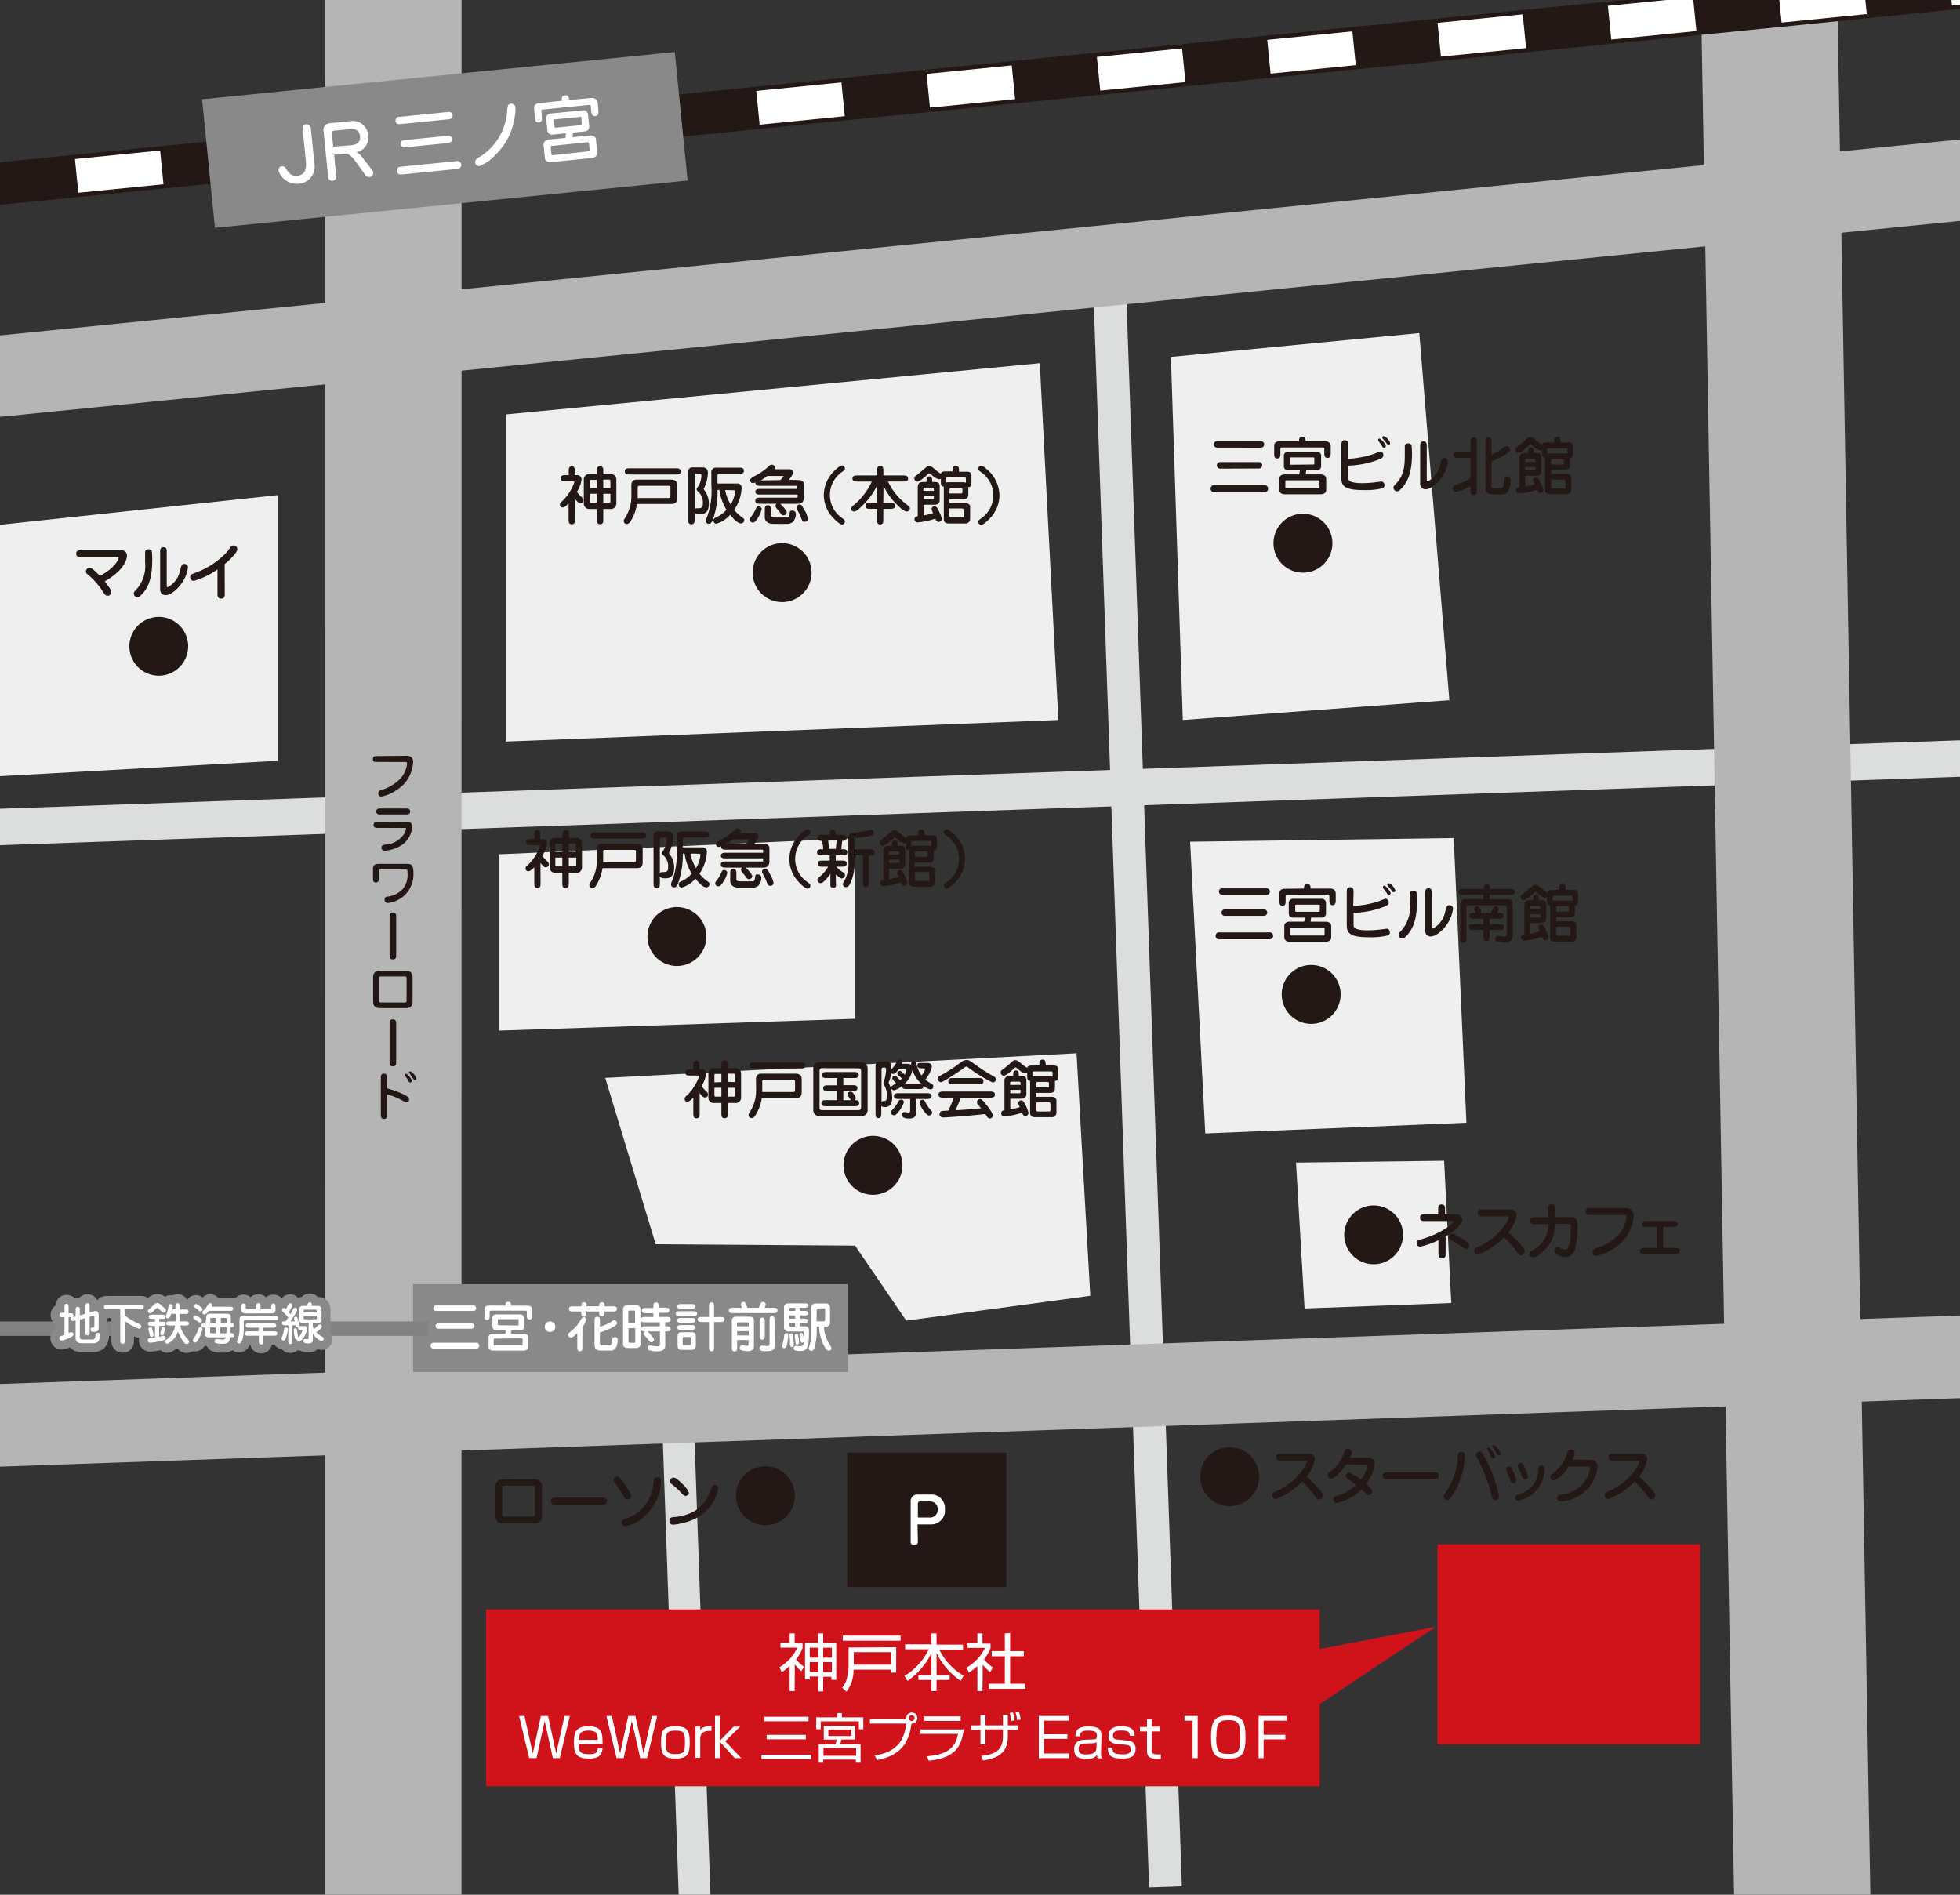 <svg id="神戸" xmlns="http://www.w3.org/2000/svg" width="300" height="290" viewBox="0 0 300 290">
  <rect x="0" y="0" width="300" height="290" fill="#333333" stroke="none"/>
  <title>アートボード 1</title>
  <polygon points="77.43 63.43 159.15 55.59 162 110.2 77.43 113.5 77.43 63.43" style="fill: #efefef"/>
  <polygon points="-2.9 80.63 42.49 75.78 42.49 116.44 -2.9 118.96 -2.9 80.63" style="fill: #efefef"/>
  <polygon points="179.22 54.63 217.24 50.98 221.84 107.17 181.04 110.2 179.22 54.63" style="fill: #efefef"/>
  <polygon points="182.16 128.83 222.51 128.27 224.45 171.84 184.48 173.48 182.16 128.83" style="fill: #efefef"/>
  <polygon points="198.37 177.94 221.04 177.66 222.13 199.44 199.68 200.27 198.37 177.94" style="fill: #efefef"/>
  <polygon points="76.34 130.76 130.88 128.3 130.88 155.93 76.34 157.74 76.34 130.76" style="fill: #efefef"/>
  <polygon points="92.64 164.98 164.78 161.21 166.88 198.33 138.71 202.13 130.88 190.65 100.36 190.44 92.64 164.98" style="fill: #efefef"/>
  <line x1="-4.5" y1="126.73" x2="316.21" y2="115.53" style="fill: none;stroke: #dcdddd;stroke-miterlimit: 10;stroke-width: 5.577px"/>
  <line x1="169.68" y1="39.3" x2="178.39" y2="288.8" style="fill: none;stroke: #dcdddd;stroke-miterlimit: 10;stroke-width: 5.02px"/>
  <line x1="103.54" y1="210.77" x2="106.46" y2="294.24" style="fill: none;stroke: #dcdddd;stroke-miterlimit: 10;stroke-width: 4.857px"/>
  <line x1="60.22" y1="-2.05" x2="60.21" y2="294.22" style="fill: none;stroke: #b5b5b6;stroke-miterlimit: 10;stroke-width: 20.852px"/>
  <line x1="270.75" y1="-2.04" x2="275.92" y2="294.18" style="fill: none;stroke: #b5b5b6;stroke-miterlimit: 10;stroke-width: 20.858px"/>
  <line x1="-7.94" y1="218.43" x2="321" y2="206.94" style="fill: none;stroke: #b5b5b6;stroke-miterlimit: 10;stroke-width: 12.644px"/>
  <line x1="-6.82" y1="58.25" x2="304.96" y2="27.08" style="fill: none;stroke: #b5b5b6;stroke-miterlimit: 10;stroke-width: 12.397px"/>
  <g>
    <line x1="-7.76" y1="28.87" x2="304.96" y2="-2.38" style="fill: none;stroke: #231815;stroke-miterlimit: 10;stroke-width: 6.487px"/>
    <g>
      <line x1="11.73" y1="26.92" x2="291.99" y2="-1.08" style="fill: none;stroke: #fff;stroke-miterlimit: 10;stroke-width: 5.189px;stroke-dasharray: 13.1,13.1"/>
      <line x1="298.51" y1="-1.73" x2="304.96" y2="-2.38" style="fill: none;stroke: #fff;stroke-miterlimit: 10;stroke-width: 5.189px"/>
    </g>
  </g>
  <rect x="31.73" y="11.54" width="72.71" height="19.77" transform="translate(-1.79 6.87) rotate(-5.71)" style="fill: #898989"/>
  <g>
    <path d="M46.32,19.68A.65.65,0,0,1,46.9,19a.66.66,0,0,1,.67.58L48.12,25a2.62,2.62,0,0,1-2.39,3.12,2.93,2.93,0,0,1-3.1-2,.59.59,0,0,1,1.11-.35c.5.75.82,1.22,1.82,1.12,1.33-.13,1.34-1.42,1.26-2.23Z" style="fill: #fff"/>
    <path d="M51.47,27a.6.6,0,0,1-.57.66.58.58,0,0,1-.67-.53l-.69-6.95a1.05,1.05,0,0,1,1-1.33l3.07-.3a2.34,2.34,0,0,1,2.74,2.18,2.38,2.38,0,0,1-.57,1.89,2.23,2.23,0,0,1-1.24.66,2.08,2.08,0,0,1,.8.66L56.94,26a1,1,0,0,1,.2.44.61.61,0,0,1-.56.65.63.63,0,0,1-.66-.3l-1.19-1.66c-.64-.89-1.21-1.68-1.95-1.61l-1.64.17Zm2.3-4.77c.66-.07,1.44-.33,1.34-1.35a1.2,1.2,0,0,0-1.5-1.12l-2.36.23c-.26,0-.47.08-.44.46L51,22.45Z" style="fill: #fff"/>
    <path d="M61.22,19c-.63.06-.68-.44-.68-.49a.56.56,0,0,1,.57-.62l7.51-.75a.56.56,0,1,1,.11,1.11Zm.2,7.71a.6.6,0,1,1-.12-1.19l8.64-.87a.6.6,0,1,1,.12,1.2ZM62,22.55a.56.56,0,1,1-.11-1.1l6.62-.66a.54.54,0,0,1,.67.49c0,.33-.18.57-.56.61Z" style="fill: #fff"/>
    <path d="M75.86,23.68A6.51,6.51,0,0,1,73.4,25.4a.58.58,0,0,1-.67-.56c0-.34.15-.48.43-.67a8.92,8.92,0,0,0,4.46-7.11c.07-.83.1-1.13.58-1.18a.61.61,0,0,1,.69.6,6.43,6.43,0,0,1-.11,1.46A10,10,0,0,1,75.86,23.68Z" style="fill: #fff"/>
    <path d="M86,15.42c0-.38-.08-.77.49-.83s.59.38.63.72L90.48,15a.84.84,0,0,1,1,.77l.11,1.1c0,.3.08.85-.46.9s-.61-.45-.64-.79l-.07-.72c0-.21-.22-.21-.34-.19l-7,.7c-.22,0-.23.16-.21.3l.07.74c0,.41.09.87-.46.92s-.56-.37-.6-.81l-.13-1.3c-.08-.74.67-.82.89-.84ZM87.64,21l2.58-.26c.79-.08,1,.36,1,.63l.2,2c0,.25-.09.74-.91.82l-6.11.62c-.79.07-1-.36-1-.63l-.2-2c0-.2,0-.74.9-.83l2.45-.24.06-.71-1.92.19a.73.73,0,0,1-.92-.75l-.16-1.55a.74.74,0,0,1,.75-.92l4.73-.47a.74.74,0,0,1,.93.75l.15,1.55a.73.73,0,0,1-.76.92l-1.71.17Zm-3.09,1.33c-.14,0-.27,0-.25.23l.1,1c0,.2.15.19.29.18L90,23.17c.13,0,.27,0,.25-.23l-.09-1c0-.2-.16-.19-.3-.17Zm4.32-3.17c.06,0,.19,0,.17-.16L89,18c0-.13-.13-.12-.2-.11l-3.85.38c-.06,0-.19,0-.17.15l.09,1c0,.14.15.13.2.12Z" style="fill: #fff"/>
  </g>
  <g>
    <path d="M12.44,85.26c-.37,0-.78,0-.78-.51s.41-.52.78-.52h6.17a.78.78,0,0,1,.82.84c0,.32-.21,2.1-3.4,3.91.77,1,1,1.34,1,1.64a.54.54,0,0,1-.57.56c-.27,0-.34-.11-.68-.57a11.18,11.18,0,0,0-2.37-2.7.53.53,0,0,1-.25-.45.55.55,0,0,1,.52-.55.8.8,0,0,1,.48.17,10.67,10.67,0,0,1,1.12,1.06c2.34-1.21,2.88-2.56,2.88-2.73s-.08-.15-.33-.15Z" style="fill: #231815"/>
    <path d="M21.57,91.1a.79.79,0,0,1-.57.3.56.56,0,0,1-.52-.56c0-.21.08-.29.29-.51a5.41,5.41,0,0,0,1.44-4.26c0-.23,0-1.24,0-1.45s0-.55.55-.55a.49.49,0,0,1,.48.28,13,13,0,0,1,.06,1.58C23.26,87.9,23,89.74,21.57,91.1Zm3.95-1.56c0,.22,0,.34.15.34a3.72,3.72,0,0,0,1.89-2.57c.2-.76.26-1,.64-1a.53.53,0,0,1,.57.53,5.11,5.11,0,0,1-.65,1.93c-.75,1.35-2,2.32-2.77,2.32a.87.87,0,0,1-.74-.41,1.3,1.3,0,0,1-.1-.63V84.54c0-.37,0-.78.51-.78s.5.41.5.78Z" style="fill: #231815"/>
    <path d="M34.4,90.84c0,.4,0,.78-.55.78s-.56-.39-.56-.78V87.16a12.36,12.36,0,0,1-3.63,1.75.55.55,0,0,1-.54-.59c0-.36.24-.45.6-.59a12.26,12.26,0,0,0,5-3.23c.1-.13.55-.75.65-.85a.48.48,0,0,1,.36-.16.59.59,0,0,1,.6.56c0,.45-1,1.53-1.94,2.28Z" style="fill: #231815"/>
  </g>
  <path d="M28.8,98.92a4.5,4.5,0,1,1-4.5-4.5A4.49,4.49,0,0,1,28.8,98.92Z" style="fill: #231815;fill-rule: evenodd"/>
  <g>
    <g>
      <path d="M62.28,115.68a.88.88,0,0,1,.95,1A5.34,5.34,0,0,1,60.57,121a6,6,0,0,1-2.2.92.46.46,0,0,1-.47-.5c0-.36.22-.43.69-.57a6.93,6.93,0,0,0,2.63-1.61,4.17,4.17,0,0,0,1.09-2.37c0-.23-.13-.25-.38-.25H57.74c-.34,0-.67,0-.67-.45s.35-.45.67-.45Z" style="fill: #fff"/>
      <path d="M62.1,125.77h.42c.18,0,.56.19.56.81a3.67,3.67,0,0,1-2.39,3.18,5.42,5.42,0,0,1-1.84.46.45.45,0,0,1-.46-.47c0-.39.29-.43.61-.48a3.74,3.74,0,0,0,2.7-1.42,2.18,2.18,0,0,0,.44-1c0-.13,0-.13-.29-.13h-4c-.34,0-.66,0-.66-.47s.34-.44.66-.44Zm-3.84-1.11c-.27,0-.67,0-.67-.46s.4-.46.67-.46h3.85c.27,0,.67,0,.67.46s-.4.46-.67.46Z" style="fill: #fff"/>
      <path d="M57.09,133c0-.66.4-.78.87-.78h4.4c.72,0,.92.35.92,1.45a4.39,4.39,0,0,1-3.92,4.54.46.46,0,0,1-.49-.52c0-.42.27-.45.65-.49a3.73,3.73,0,0,0,2-1,3.38,3.38,0,0,0,.85-2.62c0-.47,0-.5-.41-.5H58.33c-.36,0-.36,0-.36.32v1c0,.3,0,.67-.44.67s-.44-.35-.44-.67Z" style="fill: #fff"/>
      <path d="M60.64,146.17c0,.31,0,.67-.51.67s-.5-.36-.5-.67v-5.85c0-.3,0-.67.5-.67s.51.37.51.67Z" style="fill: #fff"/>
      <path d="M62.05,148.58c.34,0,1.1,0,1.1,1v3.72c0,1-.76,1-1.1,1H58.21c-.33,0-1.1,0-1.1-1v-3.72c0-1,.77-1,1.1-1Zm-3.72.87c-.32,0-.34.06-.34.34v3.3c0,.29,0,.34.34.34H61.9c.31,0,.33-.05.33-.34v-3.3c0-.28,0-.34-.33-.34Z" style="fill: #fff"/>
      <path d="M60.64,162.54c0,.31,0,.67-.51.67s-.5-.36-.5-.67v-5.85c0-.31,0-.67.5-.67s.51.36.51.67Z" style="fill: #fff"/>
      <path d="M59.25,170.6c0,.28,0,.66-.47.66s-.49-.34-.49-.66V165c0-.29,0-.67.47-.67s.49.34.49.67v1.58a13.77,13.77,0,0,1,2.54.93c.38.19.84.43.84.75a.45.45,0,0,1-.43.46c-.11,0-.15,0-.51-.22a10.27,10.27,0,0,0-2.44-1Zm2.89-6.26c.23,0,.88.79.88,1.09a.23.23,0,0,1-.24.25c-.14,0-.17-.06-.48-.58l-.34-.52s0-.05,0-.08a.14.14,0,0,1,0-.07A.19.19,0,0,1,62.14,164.34Zm.64-.36c.26,0,.93.78.93,1.06s-.09.26-.22.26-.18-.08-.31-.3a7.94,7.94,0,0,1-.57-.86s0,0,0-.09A.19.19,0,0,1,62.78,164Z" style="fill: #fff"/>
    </g>
    <g>
      <path d="M62.28,115.68a.88.88,0,0,1,.95,1A5.34,5.34,0,0,1,60.57,121a6,6,0,0,1-2.2.92.46.46,0,0,1-.47-.5c0-.36.22-.43.69-.57a6.93,6.93,0,0,0,2.63-1.61,4.17,4.17,0,0,0,1.09-2.37c0-.23-.13-.25-.38-.25H57.74c-.34,0-.67,0-.67-.45s.35-.45.67-.45Z" style="fill: none;stroke: #b5b5b6;stroke-linejoin: round;stroke-width: 4.092px"/>
      <path d="M62.1,125.77h.42c.18,0,.56.19.56.81a3.67,3.67,0,0,1-2.39,3.18,5.42,5.42,0,0,1-1.84.46.45.45,0,0,1-.46-.47c0-.39.29-.43.61-.48a3.74,3.74,0,0,0,2.7-1.42,2.18,2.18,0,0,0,.44-1c0-.13,0-.13-.29-.13h-4c-.34,0-.66,0-.66-.47s.34-.44.66-.44Zm-3.84-1.11c-.27,0-.67,0-.67-.46s.4-.46.67-.46h3.85c.27,0,.67,0,.67.46s-.4.46-.67.46Z" style="fill: none;stroke: #b5b5b6;stroke-linejoin: round;stroke-width: 4.092px"/>
      <path d="M57.09,133c0-.66.4-.78.87-.78h4.4c.72,0,.92.35.92,1.45a4.39,4.39,0,0,1-3.92,4.54.46.46,0,0,1-.49-.52c0-.42.27-.45.65-.49a3.73,3.73,0,0,0,2-1,3.38,3.38,0,0,0,.85-2.62c0-.47,0-.5-.41-.5H58.33c-.36,0-.36,0-.36.32v1c0,.3,0,.67-.44.67s-.44-.35-.44-.67Z" style="fill: none;stroke: #b5b5b6;stroke-linejoin: round;stroke-width: 4.092px"/>
      <path d="M60.64,146.17c0,.31,0,.67-.51.67s-.5-.36-.5-.67v-5.85c0-.3,0-.67.5-.67s.51.37.51.67Z" style="fill: none;stroke: #b5b5b6;stroke-linejoin: round;stroke-width: 4.092px"/>
      <path d="M62.05,148.58c.34,0,1.1,0,1.1,1v3.72c0,1-.76,1-1.1,1H58.21c-.33,0-1.1,0-1.1-1v-3.72c0-1,.77-1,1.1-1Zm-3.72.87c-.32,0-.34.06-.34.34v3.3c0,.29,0,.34.34.34H61.9c.31,0,.33-.05.33-.34v-3.3c0-.28,0-.34-.33-.34Z" style="fill: none;stroke: #b5b5b6;stroke-linejoin: round;stroke-width: 4.092px"/>
      <path d="M60.64,162.54c0,.31,0,.67-.51.67s-.5-.36-.5-.67v-5.85c0-.31,0-.67.5-.67s.51.36.51.67Z" style="fill: none;stroke: #b5b5b6;stroke-linejoin: round;stroke-width: 4.092px"/>
      <path d="M59.25,170.6c0,.28,0,.66-.47.66s-.49-.34-.49-.66V165c0-.29,0-.67.47-.67s.49.34.49.67v1.58a13.77,13.77,0,0,1,2.54.93c.38.19.84.43.84.75a.45.45,0,0,1-.43.46c-.11,0-.15,0-.51-.22a10.27,10.27,0,0,0-2.44-1Zm2.89-6.26c.23,0,.88.79.88,1.09a.23.23,0,0,1-.24.25c-.14,0-.17-.06-.48-.58l-.34-.52s0-.05,0-.08a.14.14,0,0,1,0-.07A.19.19,0,0,1,62.14,164.34Zm.64-.36c.26,0,.93.78.93,1.06s-.09.26-.22.26-.18-.08-.31-.3a7.94,7.94,0,0,1-.57-.86s0,0,0-.09A.19.19,0,0,1,62.78,164Z" style="fill: none;stroke: #b5b5b6;stroke-linejoin: round;stroke-width: 4.092px"/>
    </g>
    <g>
      <path d="M62.28,115.68a.88.88,0,0,1,.95,1A5.34,5.34,0,0,1,60.57,121a6,6,0,0,1-2.2.92.46.46,0,0,1-.47-.5c0-.36.22-.43.69-.57a6.93,6.93,0,0,0,2.63-1.61,4.17,4.17,0,0,0,1.09-2.37c0-.23-.13-.25-.38-.25H57.74c-.34,0-.67,0-.67-.45s.35-.45.67-.45Z" style="fill: #221714"/>
      <path d="M62.1,125.77h.42c.18,0,.56.19.56.81a3.67,3.67,0,0,1-2.39,3.18,5.42,5.42,0,0,1-1.84.46.45.45,0,0,1-.46-.47c0-.39.29-.43.61-.48a3.74,3.74,0,0,0,2.7-1.42,2.18,2.18,0,0,0,.44-1c0-.13,0-.13-.29-.13h-4c-.34,0-.66,0-.66-.47s.34-.44.66-.44Zm-3.84-1.11c-.27,0-.67,0-.67-.46s.4-.46.67-.46h3.85c.27,0,.67,0,.67.46s-.4.46-.67.46Z" style="fill: #221714"/>
      <path d="M57.09,133c0-.66.4-.78.87-.78h4.4c.72,0,.92.35.92,1.45a4.39,4.39,0,0,1-3.92,4.54.46.46,0,0,1-.49-.52c0-.42.27-.45.65-.49a3.73,3.73,0,0,0,2-1,3.38,3.38,0,0,0,.85-2.62c0-.47,0-.5-.41-.5H58.33c-.36,0-.36,0-.36.32v1c0,.3,0,.67-.44.67s-.44-.35-.44-.67Z" style="fill: #221714"/>
      <path d="M60.64,146.17c0,.31,0,.67-.51.67s-.5-.36-.5-.67v-5.85c0-.3,0-.67.5-.67s.51.37.51.67Z" style="fill: #221714"/>
      <path d="M62.05,148.58c.34,0,1.1,0,1.1,1v3.72c0,1-.76,1-1.1,1H58.21c-.33,0-1.1,0-1.1-1v-3.72c0-1,.77-1,1.1-1Zm-3.72.87c-.32,0-.34.06-.34.34v3.3c0,.29,0,.34.34.34H61.9c.31,0,.33-.05.33-.34v-3.3c0-.28,0-.34-.33-.34Z" style="fill: #221714"/>
      <path d="M60.64,162.54c0,.31,0,.67-.51.67s-.5-.36-.5-.67v-5.85c0-.31,0-.67.5-.67s.51.36.51.67Z" style="fill: #221714"/>
      <path d="M59.25,170.6c0,.28,0,.66-.47.66s-.49-.34-.49-.66V165c0-.29,0-.67.47-.67s.49.34.49.67v1.58a13.77,13.77,0,0,1,2.54.93c.38.19.84.43.84.75a.45.45,0,0,1-.43.46c-.11,0-.15,0-.51-.22a10.27,10.27,0,0,0-2.44-1Zm2.89-6.26c.23,0,.88.79.88,1.09a.23.23,0,0,1-.24.25c-.14,0-.17-.06-.48-.58l-.34-.52s0-.05,0-.08a.14.14,0,0,1,0-.07A.19.19,0,0,1,62.14,164.34Zm.64-.36c.26,0,.93.78.93,1.06s-.09.26-.22.26-.18-.08-.31-.3a7.94,7.94,0,0,1-.57-.86s0,0,0-.09A.19.19,0,0,1,62.78,164Z" style="fill: #221714"/>
    </g>
  </g>
  <polygon points="219.78 248.97 201.26 261.31 197.03 253.35 219.78 248.97" style="fill: #d0121b"/>
  <rect x="74.4" y="246.33" width="127.6" height="27.07" style="fill: #d0121b"/>
  <g>
    <path d="M121.63,258.83h-.77V255a7.06,7.06,0,0,1-1.22.93l-.33-.75a6.94,6.94,0,0,0,2.74-3h-2.59v-.73h1.4V250h.77v1.53h1.21v.72a6.15,6.15,0,0,1-1,1.73,7.68,7.68,0,0,0,1.22,1.13l-.41.68a6.43,6.43,0,0,1-1-1.05ZM126,250v1.49H128v5.61h-.74v-.46H126v2.24h-.74V256.6h-1.32v.45h-.72v-5.61h2V250Zm-.74,2.19h-1.32v1.52h1.32Zm0,2.2h-1.32v1.54h1.32Zm2.07-2.2H126v1.52h1.33Zm0,2.2H126v1.54h1.33Z" style="fill: #fff"/>
    <path d="M137.17,252.12V256h-.79v-.46h-5.73a5.45,5.45,0,0,1-1.09,3.38l-.66-.61a3.47,3.47,0,0,0,.74-1.47,9.38,9.38,0,0,0,.24-1.61v-3.07Zm.68-1H129v-.78h8.85Zm-1.47,1.75h-5.7v1.91h5.7Z" style="fill: #fff"/>
    <path d="M142.57,251.67V250h.78v1.72h4.05v.76h-3.63a9.4,9.4,0,0,0,3.73,4l-.46.77a10.51,10.51,0,0,1-3.69-4.28v3.42h2v.73h-2v1.71h-.78v-1.71h-2v-.73h2V253a11.09,11.09,0,0,1-3.66,4.27l-.48-.76a9.48,9.48,0,0,0,3.72-4.08h-3.61v-.76Z" style="fill: #fff"/>
    <path d="M150.38,258.83h-.78V255a8.73,8.73,0,0,1-1.31,1l-.32-.78a7,7,0,0,0,2.8-3h-2.68v-.72h1.51V250h.78v1.56h1.23v.72a7.05,7.05,0,0,1-1,1.7,7.16,7.16,0,0,0,1.37,1.25l-.43.69a6.41,6.41,0,0,1-1.13-1.14Zm4.23-8.88v2.76h2.1v.79h-2.1v4.2h2.32v.78h-5.57v-.78h2.44v-4.2h-2v-.79h2V250Z" style="fill: #fff"/>
    <path d="M83.37,263.41l-1.25,5.68H81l-1.55-6.45h.83l1.27,5.75,1.24-5.75h1.1l1.24,5.75,1.27-5.75h.82l-1.54,6.45H84.62Z" style="fill: #fff"/>
    <path d="M88.57,266.9c0,1,.05,1.59,1.53,1.59,1.06,0,1.35-.2,1.39-.94h.74c-.1,1.28-.84,1.61-2.08,1.61-1.77,0-2.31-.61-2.31-2.41,0-1.56.29-2.54,2.2-2.54,2.17,0,2.18,1.07,2.19,2.69Zm2.92-.61c0-1-.21-1.42-1.43-1.42s-1.44.53-1.49,1.42Z" style="fill: #fff"/>
    <path d="M96.71,263.41l-1.25,5.68H94.37l-1.55-6.45h.83l1.27,5.75,1.24-5.75h1.1l1.24,5.75,1.27-5.75h.82l-1.54,6.45H98Z" style="fill: #fff"/>
    <path d="M105.57,266.59c0,1.67-.18,2.57-2.19,2.57-1.7,0-2.2-.59-2.2-2.37s.18-2.58,2.2-2.58C105.07,264.21,105.57,264.78,105.57,266.59Zm-2.19,1.89c1.37,0,1.46-.45,1.46-1.91s-.24-1.69-1.46-1.69c-1.38,0-1.46.5-1.46,1.81S102,268.48,103.38,268.48Z" style="fill: #fff"/>
    <path d="M107.18,264.27l0,.53c.41-.57,1-.6,1.72-.59v.71h-.39c-1,0-1.33.58-1.33,1.13v3h-.73v-4.82Z" style="fill: #fff"/>
    <path d="M112.29,264.27h1L111,266.51l2.47,2.58h-1l-2.3-2.51v2.51h-.73v-6.45h.73v3.8Z" style="fill: #fff"/>
    <path d="M124.14,268.56v.69h-7.58v-.69Zm-.39-5.8v.69H117v-.69Zm-.41,2.77v.68h-6v-.68Z" style="fill: #fff"/>
    <path d="M132.14,264.67h-.68v-1.21h-5.84v1.21h-.69v-1.82h3.25v-.66h.68v.66h3.28Zm-1.23,1.57h-2.1c-.06.24-.09.32-.23.74h3.14v2.81H131v-.48h-5v.48h-.68V267h2.53a5.34,5.34,0,0,0,.24-.74h-2v-2.09h4.75Zm.13,1.32h-5v1.17h5Zm-.75-2.85h-3.5v1h3.5Z" style="fill: #fff"/>
    <path d="M133.88,268.68c3.59-.53,4.54-2.53,4.84-4.88h-5.57v-.7h5.56a.52.52,0,0,1,0-.14.85.85,0,0,1,.85-.85.84.84,0,0,1,.85.85.85.85,0,0,1-.9.85c-.35,2.88-1.63,4.88-5.27,5.58Zm5.23-5.72a.44.44,0,1,0,.43-.44A.43.43,0,0,0,139.11,263Z" style="fill: #fff"/>
    <path d="M147.5,264.7c-.29,2.51-1.22,4.37-5.33,4.79l-.3-.68c2.39-.22,4.35-.82,4.76-3.43H140.9v-.68Zm-.46-2v.69h-5.55v-.69Z" style="fill: #fff"/>
    <path d="M153.51,262.47h.75v1.61h1.51v.68h-1.51v1c0,2.91-2.07,3.4-3.79,3.69l-.3-.7c2.34-.24,3.34-1,3.34-3v-1.06h-2.68V267h-.76v-2.24h-1.41v-.68h1.41v-1.57h.76v1.57h2.68Zm1.26.93a9,9,0,0,0-.22-1.22l.49-.09a6.11,6.11,0,0,1,.27,1.23Zm.93-.13a6.93,6.93,0,0,0-.27-1.21l.51-.09a7.12,7.12,0,0,1,.29,1.2Z" style="fill: #fff"/>
    <path d="M163.59,262.64v.72h-3.81v2.08h3.6v.7h-3.6v2.24h3.86v.71H159v-6.45Z" style="fill: #fff"/>
    <path d="M168.53,268.12a2.47,2.47,0,0,0,.13,1H168a2.08,2.08,0,0,1-.08-.59c-.21.4-.49.66-1.67.66-.81,0-1.83-.09-1.83-1.41a1.4,1.4,0,0,1,.56-1.26,2.12,2.12,0,0,1,.8-.23l1.62-.07c.26,0,.49,0,.49-.55s-.21-.79-1.3-.79c-.76,0-1.25.07-1.26.86h-.73c0-1.24.89-1.5,2-1.5,1.76,0,2,.59,2,1.55Zm-.69-1.5a.68.68,0,0,1-.45.19l-1.42.05c-.86,0-.88.55-.88.88,0,.66.45.78,1.23.78,1,0,1.52-.28,1.52-1.19Z" style="fill: #fff"/>
    <path d="M172.93,265.67c0-.44-.1-.81-1.25-.81-1,0-1.33.2-1.33.83,0,.37.16.49.7.55l1.6.18a1.15,1.15,0,0,1,1.16,1.29c0,1.4-1.28,1.45-2.09,1.45-1.84,0-2.13-.64-2.15-1.65h.72c0,.57,0,1,1.53,1,1.11,0,1.26-.34,1.26-.79s-.23-.62-.76-.67l-1.56-.18a1.09,1.09,0,0,1-1.09-1.17c0-1.48,1.44-1.48,2-1.48,1.89,0,1.95.86,2,1.46Z" style="fill: #fff"/>
    <path d="M175.56,263.12h.73v1.15h1.29V265h-1.29v2.73c0,.51,0,.79.92.79.24,0,.35,0,.47,0v.68a5.1,5.1,0,0,1-.54,0c-1.35,0-1.58-.48-1.58-1.27V265h-1.07v-.68h1.07Z" style="fill: #fff"/>
    <path d="M183.32,262.64v6.45h-.79v-5.73H181.3v-.72Z" style="fill: #fff"/>
    <path d="M188,262.58c2,0,2.64.62,2.64,3.33s-.66,3.25-2.64,3.25-2.64-.61-2.64-3.29S186.08,262.58,188,262.58Zm-1.85,3.3c0,2.2.36,2.57,1.89,2.57s1.81-.44,1.81-2.54c0-2.29-.38-2.63-1.85-2.63S186.19,263.7,186.19,265.88Z" style="fill: #fff"/>
    <path d="M196.92,262.64v.72h-3.51v2.16h3.33v.7h-3.33v2.87h-.77v-6.45Z" style="fill: #fff"/>
  </g>
  <rect x="220.03" y="236.36" width="40.21" height="30.62" style="fill: #d0121b"/>
  <path d="M124.22,87.63a4.51,4.51,0,1,1-4.5-4.5A4.51,4.51,0,0,1,124.22,87.63Z" style="fill: #231815;fill-rule: evenodd"/>
  <path d="M138.13,178.36a4.51,4.51,0,1,1-4.51-4.51A4.5,4.5,0,0,1,138.13,178.36Z" style="fill: #231815;fill-rule: evenodd"/>
  <path d="M108.12,143.33a4.51,4.51,0,1,1-4.51-4.5A4.51,4.51,0,0,1,108.12,143.33Z" style="fill: #231815;fill-rule: evenodd"/>
  <g>
    <path d="M88,79.47c0,.37,0,.77-.48.77s-.49-.4-.49-.77V77.05c-.23.24-.6.62-.91.62a.41.41,0,0,1-.42-.42c0-.15,0-.27.39-.57a7.61,7.61,0,0,0,1.82-2.87c0-.13-.08-.14-.19-.14H86.58c-.36,0-.77,0-.77-.47s.41-.48.77-.48h.47v-.57c0-.34,0-.77.47-.77s.46.43.46.77v.57h.36a.66.66,0,0,1,.68.64,4.49,4.49,0,0,1-.72,1.92,7.49,7.49,0,0,0,.74.82.65.65,0,0,1,.27.47.44.44,0,0,1-.46.45c-.17,0-.31,0-.83-.65Zm5.47-6.9a.81.81,0,0,1,.87.75v3.83a.81.81,0,0,1-.87.75H92.34v1.56c0,.38,0,.77-.49.77s-.5-.39-.5-.77V77.9H90.23a.81.81,0,0,1-.87-.75V73.32a.81.81,0,0,1,.87-.75h1.12v-.42c0-.38,0-.77.5-.77s.49.39.49.77v.42ZM91.35,74.7V73.45h-.87c-.15,0-.2,0-.2.29v1Zm-1.07.87v1.07c0,.26,0,.29.2.29h.87V75.57Zm3.15-.87v-1c0-.26-.06-.29-.2-.29h-.89V74.7Zm-1.09.87v1.36h.89c.14,0,.2,0,.2-.29V75.57Z" style="fill: #231815"/>
    <path d="M96.64,74.27c0-.86.58-.86,1-.86h5c.89,0,1,.43,1,.92v1.9c0,.66-.28.91-.9.91H97.5a7,7,0,0,1-1,2.67.7.7,0,0,1-.56.39.45.45,0,0,1-.47-.44c0-.15,0-.17.26-.57A6.1,6.1,0,0,0,96.64,76Zm6.77-2.59c.36,0,.78,0,.78.47s-.42.47-.78.47h-7c-.35,0-.77,0-.77-.47s.42-.47.77-.47ZM97.6,76.22h4.68c.28,0,.34-.08.34-.31V74.65c0-.27-.09-.3-.39-.3H98c-.38,0-.39.06-.39.42Z" style="fill: #231815"/>
    <path d="M106.32,79.47c0,.37,0,.77-.49.77s-.49-.4-.49-.77V72.29c0-.75.43-.75.92-.75h1.35a.81.81,0,0,1,.59.28.94.94,0,0,1,.15.61,5.67,5.67,0,0,1-.66,2.43,3.46,3.46,0,0,1,.81,2.23c0,1.62-1,1.62-1.36,1.62-.58,0-.73-.1-.82-.33Zm0-1.45c.1-.23.17-.23.59-.23.64,0,.67-.3.67-.81a2.18,2.18,0,0,0-.79-1.8c-.12-.13-.17-.19-.17-.29a.48.48,0,0,1,.15-.3,3.23,3.23,0,0,0,.59-1.82c0-.14,0-.26-.24-.26h-.47c-.17,0-.33,0-.33.31ZM109.83,75a12.76,12.76,0,0,1-.69,4.45c-.21.58-.37.71-.64.71a.43.43,0,0,1-.47-.45c0-.14,0-.18.21-.63a11.69,11.69,0,0,0,.64-4.82V72.37a.69.69,0,0,1,.78-.79h3.43c.36,0,.77,0,.77.47s-.41.46-.77.46h-2.91c-.36,0-.36.17-.36.44V74h3a.65.65,0,0,1,.69.74,6.46,6.46,0,0,1-1.14,3.3,6.17,6.17,0,0,0,1.23,1.15c.17.12.32.23.32.45a.49.49,0,0,1-.49.47c-.47,0-1-.5-1.67-1.32a4.39,4.39,0,0,1-2.12,1.37.47.47,0,0,1-.43-.5c0-.15,0-.29.31-.43a4.83,4.83,0,0,0,1.68-1.2,8.11,8.11,0,0,1-1.1-3.08ZM111,75a6.42,6.42,0,0,0,.84,2.23,5,5,0,0,0,.68-2c0-.11,0-.2-.23-.2Z" style="fill: #231815"/>
    <path d="M115.08,78.94a6,6,0,0,0,.65-1.15.44.44,0,0,1,.37-.31.47.47,0,0,1,.49.45,4.53,4.53,0,0,1-.75,1.58c-.31.45-.45.46-.6.46a.45.45,0,0,1-.49-.44C114.75,79.37,114.79,79.32,115.08,78.94Zm7.11-5.46c.45,0,.86.15.86.68v2c0,.91-.71.94-.79.94h-2.84c.11.09,1,1,1,1.3a.5.5,0,0,1-.51.47c-.22,0-.29-.1-.47-.36s-.56-.68-.64-.8a.51.51,0,0,1-.09-.28.39.39,0,0,1,.15-.33h-2.48c-.3,0-.77,0-.77-.47s.4-.46.77-.46h5.51c.18,0,.19,0,.19-.25v-.23h-5.7c-.33,0-.76,0-.76-.43s.43-.43.76-.43H122v-.32c0-.14-.06-.15-.19-.15H116.4c-.36,0-.81,0-.77-.53a.9.9,0,0,1-.41.11c-.32,0-.41-.34-.41-.48s.29-.39.65-.57a9.19,9.19,0,0,0,2.28-1.59.57.57,0,0,1,.39-.18.5.5,0,0,1,.48.5.85.85,0,0,1,0,.2h2.14c.16,0,.6,0,.6.51,0,.19,0,.33-.59,1.1Zm-2.73,0a4,4,0,0,0,.49-.63s0,0-.13,0h-2.36c-.29.2-.61.43-1,.68ZM118,78.85c0,.28.23.36.53.36h1.93c.35,0,.38-.33.4-.62s.05-.44.43-.44a.52.52,0,0,1,.53.57,1.86,1.86,0,0,1-.46,1.17,1.39,1.39,0,0,1-.87.29h-2.15c-.83,0-1.28-.44-1.28-1V78.1c0-.35,0-.77.47-.77s.47.42.47.77Zm4.64.46A7.11,7.11,0,0,0,122,78a.7.7,0,0,1-.09-.3.49.49,0,0,1,.49-.48c.23,0,.34.13.67.75a3.8,3.8,0,0,1,.59,1.45c0,.37-.42.44-.47.44C122.85,79.9,122.77,79.67,122.63,79.31Z" style="fill: #231815"/>
    <path d="M127.89,71.89c.31-.29.72-.64,1-.64a.44.44,0,0,1,.43.44c0,.22-.08.28-.47.57a4.27,4.27,0,0,0,0,7c.39.29.47.35.47.57a.45.45,0,0,1-.43.45c-.41,0-1.26-.9-1.35-1a5.14,5.14,0,0,1-1.45-3.54A5.31,5.31,0,0,1,127.89,71.89Z" style="fill: #231815"/>
    <path d="M135.2,76.94h1c.37,0,.77,0,.77.48s-.41.47-.77.47h-1V79.5c0,.36,0,.77-.48.77s-.48-.42-.48-.77V77.89h-1c-.37,0-.77,0-.77-.47s.4-.48.77-.48h1V74.31a10.51,10.51,0,0,1-2.41,3.24c-.38.38-.79.74-1.12.74a.43.43,0,0,1-.43-.44c0-.21.09-.29.41-.55a10.24,10.24,0,0,0,2.75-3.6h-2.19c-.35,0-.77,0-.77-.46s.42-.47.77-.47h3V72.1c0-.37,0-.78.48-.78s.48.41.48.78v.67h3c.35,0,.78,0,.78.47s-.43.46-.78.46h-2.29a9.51,9.51,0,0,0,2.81,3.48c.48.38.53.43.53.63a.45.45,0,0,1-.46.48c-.39,0-1-.53-1.2-.76a10,10,0,0,1-2.37-3.18Z" style="fill: #231815"/>
    <path d="M145.82,72.15V72c0-.28,0-.69.49-.69s.47.41.47.69v.2H148c.68,0,.69.38.69.59v1c0,.32,0,.81-.48.75v1.08c0,.32,0,.78-.81.78h-2.07v.6h2.16c.37,0,1,0,1,.58v1.82a.69.69,0,0,1-.8.72h-2.35c-.36,0-.88,0-.88-.69V74.63a.85.85,0,0,1,0-.16c-.45,0-.45-.44-.45-.75v-.45a.52.52,0,0,1-.28.09,2.53,2.53,0,0,1-1-.56c-.37-.31-.41-.35-.5-.35s-.1,0-.36.27-1.15,1-1.43,1a.51.51,0,0,1-.49-.5c0-.25.15-.35.37-.5s1-.85,1.48-1.23a.45.45,0,0,1,.36-.15c.3,0,.37,0,1,.55a6.1,6.1,0,0,0,.87.63c0-.09.08-.37.63-.37Zm-5.35,2.48c0-.33,0-.86.86-.86h.48v-.2c0-.21,0-.65.44-.65s.42.44.42.65v.2h.3c.38,0,.86,0,.86.65V76.5c0,.33-.09.75-.78.75h-1.68v1.64a12.8,12.8,0,0,0,1.45-.35c-.2-.45-.22-.51-.22-.61a.44.44,0,0,1,.41-.44c.33,0,.44.21.75.83a5.34,5.34,0,0,1,.4,1.08.48.48,0,0,1-.49.48c-.29,0-.4-.24-.51-.5a10.72,10.72,0,0,1-2.67.57.48.48,0,0,1-.52-.44c0-.43.33-.48.5-.5Zm2.47.5v-.21c0-.29-.14-.29-.33-.29h-1c-.28,0-.28.08-.28.5Zm-1.57.76v.51h1.27c.3,0,.3,0,.3-.32v-.19Zm3.39-2a.93.93,0,0,1,.33-.08h2.31a1.11,1.11,0,0,1,.44.08v-.59c0-.23-.1-.24-.32-.24H145.1c-.34,0-.34.12-.34.27Zm.56,1.63H147c.31,0,.31-.06.31-.28v-.36c0-.21-.2-.21-.33-.21h-1.27c-.32,0-.36.05-.36.26Zm0,2.3v1.09c0,.29.14.29.42.29h1.4c.37,0,.38,0,.38-.36v-.71c0-.31-.19-.31-.44-.31Z" style="fill: #231815"/>
    <path d="M151.52,79.33c-.09.1-.94,1-1.34,1a.45.45,0,0,1-.44-.45c0-.22.08-.28.48-.57a4.28,4.28,0,0,0,0-7c-.4-.29-.48-.35-.48-.57a.44.44,0,0,1,.44-.44c.27,0,.68.35,1,.64a5.31,5.31,0,0,1,1.8,3.9A5.1,5.1,0,0,1,151.52,79.33Z" style="fill: #231815"/>
  </g>
  <g>
    <path d="M82.74,135.15c0,.38,0,.77-.48.77s-.48-.39-.48-.77v-2.42c-.24.25-.61.62-.92.62a.41.41,0,0,1-.42-.42c0-.15,0-.26.39-.57a7.47,7.47,0,0,0,1.83-2.87c0-.13-.09-.14-.2-.14H81.3c-.35,0-.77,0-.77-.47s.42-.47.77-.47h.48v-.57c0-.35,0-.78.46-.78s.46.43.46.78v.57h.36a.65.65,0,0,1,.68.63A4.55,4.55,0,0,1,83,131a7.65,7.65,0,0,0,.75.81.67.67,0,0,1,.26.47.44.44,0,0,1-.46.46c-.17,0-.31,0-.83-.66Zm5.47-6.9a.81.81,0,0,1,.87.76v3.82a.8.8,0,0,1-.87.75H87.06v1.56c0,.39,0,.77-.49.77s-.5-.38-.5-.77v-1.56H85a.81.81,0,0,1-.87-.75V129a.81.81,0,0,1,.87-.76h1.12v-.41c0-.39,0-.78.5-.78s.49.39.49.78v.41Zm-2.14,2.13v-1.25h-.86c-.16,0-.21,0-.21.29v1Zm-1.07.88v1.06c0,.26,0,.29.21.29h.86v-1.35Zm3.15-.88v-1c0-.26-.06-.29-.2-.29h-.89v1.25Zm-1.09.88v1.35H88c.14,0,.2,0,.2-.29v-1.06Z" style="fill: #231815"/>
    <path d="M91.37,130c0-.86.58-.86,1-.86h5c.88,0,1,.43,1,.92v1.9c0,.66-.28.91-.9.91H92.23a7.25,7.25,0,0,1-1,2.68.71.71,0,0,1-.56.38.44.44,0,0,1-.46-.44c0-.15,0-.17.25-.57a6,6,0,0,0,.9-3.17Zm6.77-2.59c.35,0,.77,0,.77.48s-.42.46-.77.46h-7c-.35,0-.77,0-.77-.47s.42-.47.77-.47Zm-5.82,4.54H97c.28,0,.33-.07.33-.31v-1.26c0-.27-.09-.3-.39-.3H92.71c-.38,0-.39.06-.39.43Z" style="fill: #231815"/>
    <path d="M101,135.15c0,.38,0,.77-.49.77s-.48-.39-.48-.77V128c0-.75.42-.75.91-.75h1.36a.88.88,0,0,1,.59.28,1,1,0,0,1,.14.61,5.67,5.67,0,0,1-.66,2.43,3.42,3.42,0,0,1,.82,2.23c0,1.63-1,1.63-1.37,1.63-.58,0-.73-.11-.82-.33Zm0-1.45c.1-.23.18-.23.59-.23.64,0,.68-.3.68-.8a2.22,2.22,0,0,0-.79-1.81c-.13-.12-.18-.18-.18-.29a.45.45,0,0,1,.16-.3,3.27,3.27,0,0,0,.58-1.81c0-.15,0-.27-.24-.27h-.47c-.16,0-.33,0-.33.31Zm3.51-3.06a12.76,12.76,0,0,1-.69,4.45c-.21.58-.36.72-.63.72a.43.43,0,0,1-.48-.46c0-.13,0-.18.21-.63a11.64,11.64,0,0,0,.64-4.82v-1.85a.7.7,0,0,1,.78-.79h3.43c.36,0,.78,0,.78.47s-.42.46-.78.46h-2.9c-.37,0-.37.17-.37.44v1.06h3a.67.67,0,0,1,.7.75,6.53,6.53,0,0,1-1.14,3.29,5.46,5.46,0,0,0,1.22,1.15c.18.12.32.23.32.45a.49.49,0,0,1-.49.48c-.46,0-1-.51-1.67-1.33a4.39,4.39,0,0,1-2.12,1.37.47.47,0,0,1-.43-.5c0-.15,0-.29.31-.42a5,5,0,0,0,1.68-1.21,7.88,7.88,0,0,1-1.09-3.08Zm1.19,0a5.94,5.94,0,0,0,.84,2.23,5,5,0,0,0,.67-2c0-.1,0-.2-.23-.2Z" style="fill: #231815"/>
    <path d="M109.8,134.62a6,6,0,0,0,.65-1.15c0-.09.15-.31.37-.31a.48.48,0,0,1,.5.45,4.57,4.57,0,0,1-.76,1.58c-.31.45-.45.46-.6.46a.45.45,0,0,1-.49-.43C109.47,135.05,109.51,135,109.8,134.62Zm7.11-5.46c.45,0,.86.16.86.69v2c0,.91-.71.94-.78.94h-2.85c.11.09,1,1,1,1.31a.5.5,0,0,1-.51.46c-.22,0-.29-.1-.47-.36s-.56-.67-.64-.8a.51.51,0,0,1-.09-.28.4.4,0,0,1,.15-.33h-2.47c-.3,0-.78,0-.78-.47s.4-.46.78-.46h5.5c.18,0,.19,0,.19-.25v-.23h-5.69c-.34,0-.77,0-.77-.42s.43-.44.77-.44h5.69v-.32c0-.13-.05-.15-.19-.15h-5.45c-.35,0-.81,0-.77-.52a1,1,0,0,1-.4.1c-.33,0-.42-.34-.42-.48s.29-.39.66-.57a9.46,9.46,0,0,0,2.28-1.58.5.5,0,0,1,.38-.19.5.5,0,0,1,.45.7h2.14c.17,0,.6,0,.6.51,0,.19,0,.33-.59,1.1Zm-2.72,0a4.59,4.59,0,0,0,.48-.63c0-.05,0-.05-.13-.05h-2.35a12.19,12.19,0,0,1-1,.68Zm-1.48,5.37c0,.28.23.36.53.36h1.93c.35,0,.38-.33.41-.62s0-.43.42-.43a.5.5,0,0,1,.53.57,1.86,1.86,0,0,1-.46,1.16,1.37,1.37,0,0,1-.87.29h-2.14c-.83,0-1.29-.44-1.29-1v-1.1c0-.36,0-.78.47-.78s.47.42.47.78Zm4.64.46a7.42,7.42,0,0,0-.61-1.27.56.56,0,0,1-.1-.3.49.49,0,0,1,.49-.47c.23,0,.34.12.67.74a4,4,0,0,1,.6,1.45c0,.38-.43.44-.48.44C117.58,135.58,117.49,135.35,117.35,135Z" style="fill: #231815"/>
    <path d="M122.61,127.58c.31-.29.73-.65,1-.65a.44.44,0,0,1,.43.44c0,.23-.08.28-.47.57a4.27,4.27,0,0,0,0,7.05c.39.29.47.35.47.57a.45.45,0,0,1-.43.45c-.41,0-1.26-.9-1.34-1a5.1,5.1,0,0,1-1.45-3.54A5.26,5.26,0,0,1,122.61,127.58Z" style="fill: #231815"/>
    <path d="M128,132.65a5.23,5.23,0,0,0,1,.84c.25.18.34.25.34.47a.51.51,0,0,1-.49.49c-.24,0-.68-.41-.91-.61v1.26a1.86,1.86,0,0,1,0,.57.45.45,0,0,1-.41.21.42.42,0,0,1-.43-.28,3.13,3.13,0,0,1,0-.5v-1.36c-.17.23-1,1.43-1.5,1.43a.5.5,0,0,1-.49-.48c0-.18,0-.21.37-.52a5.45,5.45,0,0,0,1.28-1.52h-.83c-.33,0-.77,0-.77-.47s.44-.46.77-.46H127v-.82h-1.17c-.38,0-.77,0-.77-.45s.36-.47.77-.47H126c0-.34-.05-.47-.16-1.28h-.13c-.55,0-.6-.41-.6-.47,0-.46.53-.46.77-.46H127v-.19c0-.2,0-.62.45-.62s.46.47.46.62v.19h.91a1,1,0,0,1,.54.08.44.44,0,0,1,.23.38c0,.47-.55.47-.69.47,0,.22-.1,1-.14,1.28h.16c.38,0,.77,0,.77.47s-.39.45-.77.45h-1v.82h.92c.32,0,.76,0,.76.46s-.44.47-.76.47Zm-1.23-4c0,.29.14,1,.15,1.28h1c.06-.38.11-.9.14-1.28ZM133,135c0,.3,0,.78-.47.78s-.46-.48-.46-.78v-4.1H130.8v1a7.14,7.14,0,0,1-.67,3.32c-.14.29-.31.55-.6.55a.45.45,0,0,1-.51-.44c0-.12,0-.18.33-.71a5.48,5.48,0,0,0,.5-2.85v-3.43c0-.69.19-.84.82-.89a14.67,14.67,0,0,0,2.17-.35,2.6,2.6,0,0,1,.51-.1c.35,0,.4.36.4.44,0,.35-.24.44-.9.56-.29.06-1.57.23-1.91.28-.11,0-.14.1-.14.32V130h2.32c.3,0,.76,0,.76.48s-.44.48-.87.48Z" style="fill: #231815"/>
    <path d="M140.55,127.84v-.21c0-.28,0-.69.48-.69s.47.41.47.69v.21h1.21c.68,0,.69.37.69.59v1c0,.32,0,.81-.48.76v1.07c0,.33,0,.78-.81.78H140v.6h2.17c.36,0,.94,0,.94.58V135a.69.69,0,0,1-.8.72H140c-.35,0-.87,0-.87-.69v-4.73a.74.74,0,0,1,0-.15c-.46,0-.46-.45-.46-.76V129a.43.43,0,0,1-.28.09,2.5,2.5,0,0,1-.95-.56c-.38-.3-.42-.34-.51-.34s-.09,0-.35.26-1.15,1-1.43,1a.52.52,0,0,1-.5-.5c0-.25.15-.35.37-.49s1-.86,1.48-1.24a.48.48,0,0,1,.37-.14c.29,0,.36,0,.95.55a6.69,6.69,0,0,0,.87.62c0-.09.09-.36.63-.36Zm-5.36,2.47c0-.33,0-.86.86-.86h.49v-.19c0-.22,0-.66.43-.66s.43.44.43.66v.19h.3c.37,0,.86,0,.86.65v2.08c0,.33-.1.76-.79.76h-1.68v1.63a10.25,10.25,0,0,0,1.45-.35c-.2-.45-.22-.51-.22-.61a.44.44,0,0,1,.41-.44c.33,0,.44.21.75.83a5,5,0,0,1,.4,1.08.48.48,0,0,1-.49.48c-.29,0-.39-.24-.51-.5a10.72,10.72,0,0,1-2.67.57.49.49,0,0,1-.52-.44.46.46,0,0,1,.5-.49Zm2.48.5v-.21c0-.29-.15-.29-.34-.29h-1c-.28,0-.28.08-.28.5Zm-1.58.77v.51h1.28c.3,0,.3,0,.3-.33v-.18Zm3.39-2.05a.93.93,0,0,1,.33-.08h2.31a1.11,1.11,0,0,1,.44.08v-.59c0-.22-.1-.23-.31-.23h-2.43c-.34,0-.34.11-.34.27Zm.56,1.63h1.65c.31,0,.31-.06.31-.28v-.36c0-.21-.2-.21-.32-.21H140.4c-.32,0-.36.05-.36.26Zm0,2.3v1.09c0,.29.14.29.42.29h1.4c.38,0,.39,0,.39-.36v-.71c0-.31-.2-.31-.45-.31Z" style="fill: #231815"/>
    <path d="M146.24,135c-.08.1-.94,1-1.34,1a.46.46,0,0,1-.44-.45c0-.22.08-.28.48-.57a4.28,4.28,0,0,0,0-7.05c-.4-.29-.48-.34-.48-.57a.45.45,0,0,1,.44-.44c.27,0,.68.36,1,.65a5.23,5.23,0,0,1,1.8,3.89A5.1,5.1,0,0,1,146.24,135Z" style="fill: #231815"/>
  </g>
  <g>
    <path d="M107.09,170.39c0,.37,0,.77-.48.77s-.49-.4-.49-.77V168c-.23.24-.61.62-.91.62a.41.41,0,0,1-.42-.42c0-.15,0-.27.39-.57a7.61,7.61,0,0,0,1.82-2.87c0-.13-.08-.14-.19-.14h-1.16c-.36,0-.77,0-.77-.47s.41-.48.77-.48h.47v-.56c0-.35,0-.78.47-.78s.46.43.46.78v.56h.36a.66.66,0,0,1,.67.64,4.39,4.39,0,0,1-.71,1.92,6.59,6.59,0,0,0,.74.82.64.64,0,0,1,.26.47.43.43,0,0,1-.45.45c-.17,0-.31,0-.83-.65Zm5.47-6.9a.81.81,0,0,1,.87.75v3.83a.81.81,0,0,1-.87.75h-1.15v1.56c0,.38,0,.77-.5.77s-.49-.39-.49-.77v-1.56H109.3a.8.8,0,0,1-.87-.75v-3.83a.8.8,0,0,1,.87-.75h1.12v-.41c0-.39,0-.78.49-.78s.5.39.5.78v.41Zm-2.14,2.13v-1.25h-.87c-.15,0-.2,0-.2.29v1Zm-1.07.87v1.07c0,.26.05.29.2.29h.87v-1.36Zm3.15-.87v-1c0-.26-.06-.29-.2-.29h-.89v1.25Zm-1.09.87v1.36h.89c.14,0,.2,0,.2-.29v-1.07Z" style="fill: #231815"/>
    <path d="M115.71,165.19c0-.86.58-.86,1-.86h5c.89,0,1,.43,1,.92v1.9c0,.66-.28.91-.9.91h-5.2a7,7,0,0,1-1,2.67.7.7,0,0,1-.56.39.44.44,0,0,1-.47-.44c0-.15,0-.17.25-.57a6,6,0,0,0,.9-3.17Zm6.77-2.59c.36,0,.78,0,.78.48s-.42.46-.78.46h-7c-.36,0-.77,0-.77-.47s.41-.47.77-.47Zm-5.81,4.54h4.68c.28,0,.34-.08.34-.31v-1.26c0-.27-.1-.3-.39-.3h-4.24c-.38,0-.39.06-.39.42Z" style="fill: #231815"/>
    <path d="M132.8,169.92c0,.1,0,.93-1.13.93H125.6c-1.07,0-1.12-.79-1.12-.93v-6.43c0-.1,0-.93,1.12-.93h6.07c1.07,0,1.13.8,1.13.93Zm-6.94-6.43c-.37,0-.42.17-.42.49v5.44c0,.32,0,.49.42.49h5.52c.37,0,.42-.18.42-.49V164c0-.32-.05-.49-.42-.49Zm3.22,2.6h1.39c.36,0,.77,0,.77.44s-.42.45-.77.45h-1.39v1.4h1.17a3,3,0,0,1-.51-.85.41.41,0,0,1,.42-.44.51.51,0,0,1,.44.25,1.87,1.87,0,0,1,.38.7.39.39,0,0,1-.17.34c.28,0,.7,0,.7.47s-.41.46-.77.46H126.5c-.36,0-.77,0-.77-.46s.41-.47.77-.47h1.64V167h-1.37c-.35,0-.77,0-.77-.45s.42-.44.77-.44h1.37V165h-1.56c-.34,0-.78,0-.78-.46s.44-.46.78-.46h4.08c.34,0,.78,0,.78.46s-.44.46-.78.46h-1.58Z" style="fill: #231815"/>
    <path d="M138.8,162.82c.47,0,.58.11.66.19-.07-.54.32-.59.39-.59.33,0,.4.28.49.66a4,4,0,0,0,.71,1.52,2.51,2.51,0,0,0,.53-.92c0-.16,0-.16-.4-.16s-.77,0-.77-.44.36-.39.77-.39h.72c.38,0,.73.1.73.62a5.11,5.11,0,0,1-1,1.94,4.55,4.55,0,0,0,.91.59c.24.12.31.24.31.43a.42.42,0,0,1-.45.47,2.53,2.53,0,0,1-1.06-.56c.06.5-.33.5-.77.5h-1.7c-.43,0-.86,0-.77-.5a3,3,0,0,1-1.28.7.44.44,0,0,1-.42-.42.45.45,0,0,1,.21-.32l.54-.33a5,5,0,0,0-.39-.43.51.51,0,0,1-.18-.37.32.32,0,0,1,.32-.33c.31,0,.47.21.86.67.15-.13.21-.2.28-.27-.14-.14-.28-.28-.43-.41s-.26-.25-.26-.4a.36.36,0,0,1,.36-.36c.28,0,.67.47.76.59a1.55,1.55,0,0,0,.21-.62c0-.15-.06-.22-.32-.22h-.81c-.27.38-.56.71-.84.71a.36.36,0,0,1-.31-.16,4.17,4.17,0,0,1-.4,1.49,4.81,4.81,0,0,1,.56,2.29c0,.54-.1,1.45-1.11,1.45-.09,0-.43,0-.56-.16v1.08c0,.35,0,.77-.44.77s-.44-.42-.44-.77v-7.07a.72.72,0,0,1,.83-.8h.84c.53,0,.76.14.75,1.2l.42-.5a3.91,3.91,0,0,0,.45-.76.43.43,0,0,1,.41-.26.36.36,0,0,1,.4.35.68.68,0,0,1-.08.3Zm-3.87,5.88c.1-.18.19-.18.4-.18.38,0,.44-.38.44-.82a3.17,3.17,0,0,0-.38-1.52,2.34,2.34,0,0,1-.18-.41,3.38,3.38,0,0,1,.11-.34,6.51,6.51,0,0,0,.3-1.55c0-.42-.05-.48-.21-.48h-.17c-.19,0-.31,0-.31.32Zm3.42,0a4.34,4.34,0,0,1-.79,1.43c-.39.49-.53.57-.74.57a.45.45,0,0,1-.44-.45c0-.18.05-.23.37-.57a4.82,4.82,0,0,0,.75-1.09.47.47,0,0,1,.49-.29A.4.4,0,0,1,138.35,168.68Zm1.88,1.5c0,.56-.18,1-1.07,1-.53,0-1.11-.11-1.11-.56a.41.41,0,0,1,.47-.43c.08,0,.47.07.51.07.24,0,.28-.06.28-.36V168.2H137.6c-.33,0-.77,0-.77-.44s.44-.44.77-.44h4.22c.33,0,.77,0,.77.44s-.44.44-.77.44h-1.59Zm.38-4.34H141a5.07,5.07,0,0,1-1.35-2.08,3.85,3.85,0,0,1-1.16,2.08h2.13Zm1.14,3.07a4.17,4.17,0,0,0,.76,1,.51.51,0,0,1,.16.36.43.43,0,0,1-.41.44c-.31,0-.53-.26-.89-.74a3.15,3.15,0,0,1-.62-1.26s0-.41.47-.41C141.47,168.33,141.57,168.55,141.75,168.91Z" style="fill: #231815"/>
    <path d="M149.54,163.14a28.21,28.21,0,0,0,2.56,1.61c.17.09.33.19.33.43a.5.5,0,0,1-.48.51,21.94,21.94,0,0,1-3.83-2.36.29.29,0,0,0-.19-.08c-.11,0-.18.05-.34.16a30.91,30.91,0,0,1-3.06,2c-.29.17-.37.21-.52.21a.51.51,0,0,1-.48-.52c0-.27.12-.33.65-.61a23.35,23.35,0,0,0,2.82-1.84,1.53,1.53,0,0,1,.93-.41C148.31,162.24,148.37,162.29,149.54,163.14ZM144.42,168c-.32,0-.77,0-.77-.46s.45-.48.77-.48h7.08c.32,0,.78,0,.78.48s-.46.46-.78.46h-4.45c-.24.66-.51,1.3-.8,1.93,2.12-.13,2.35-.14,3.92-.29-.09-.1-.45-.55-.51-.63a.45.45,0,0,1-.12-.3.47.47,0,0,1,.48-.49c.25,0,.51.31.89.81a6.08,6.08,0,0,1,1.09,1.67.51.51,0,0,1-.48.49.44.44,0,0,1-.4-.23l-.31-.46c-.94.15-5.78.53-6.36.53-.16,0-.64,0-.64-.51a.5.5,0,0,1,.34-.46,6.81,6.81,0,0,1,1-.07,19.21,19.21,0,0,0,.84-2Zm5.33-3c.35,0,.78,0,.78.48s-.43.48-.78.48h-3.83c-.35,0-.77,0-.77-.48s.42-.48.77-.48Z" style="fill: #231815"/>
    <path d="M159.09,163.08v-.21c0-.28,0-.69.48-.69s.48.41.48.69v.21h1.2c.69,0,.7.37.7.58v1c0,.32,0,.81-.48.75v1.07c0,.33,0,.79-.81.79h-2.07v.6h2.16c.37,0,.95,0,.95.58v1.82a.69.69,0,0,1-.8.72h-2.35c-.36,0-.88,0-.88-.69v-4.73a.85.85,0,0,1,0-.16c-.45.05-.45-.44-.45-.75v-.45a.52.52,0,0,1-.28.09,2.53,2.53,0,0,1-1-.56c-.38-.31-.41-.35-.5-.35s-.1,0-.36.26-1.15,1-1.43,1a.51.51,0,0,1-.49-.5c0-.25.14-.35.37-.5s1.05-.85,1.47-1.23a.48.48,0,0,1,.37-.15c.3,0,.37.05,1,.55a6.1,6.1,0,0,0,.87.63c0-.09.08-.36.63-.36Zm-5.35,2.47c0-.33,0-.86.86-.86h.48v-.19c0-.22,0-.66.44-.66s.42.44.42.66v.19h.3c.38,0,.86,0,.86.64v2.09c0,.33-.1.75-.78.75h-1.68v1.64a12.8,12.8,0,0,0,1.45-.35c-.21-.45-.22-.51-.22-.61a.44.44,0,0,1,.41-.44c.33,0,.44.21.74.83a4.78,4.78,0,0,1,.41,1.08.48.48,0,0,1-.49.48c-.29,0-.4-.24-.51-.5a10.82,10.82,0,0,1-2.67.57.48.48,0,0,1-.52-.45c0-.42.33-.47.5-.49Zm2.47.5v-.21c0-.29-.14-.29-.33-.29h-1c-.28,0-.28.07-.28.5Zm-1.57.76v.52h1.27c.3,0,.3,0,.3-.33v-.19Zm3.39-2a.93.93,0,0,1,.33-.08h2.31a1.11,1.11,0,0,1,.44.08v-.59c0-.23-.11-.24-.32-.24h-2.42c-.34,0-.34.12-.34.27Zm.56,1.63h1.65c.31,0,.31-.06.31-.28v-.36c0-.21-.2-.21-.33-.21H159c-.32,0-.36,0-.36.26Zm0,2.3v1.09c0,.29.13.29.41.29h1.41c.37,0,.38,0,.38-.36V169c0-.31-.19-.31-.44-.31Z" style="fill: #231815"/>
  </g>
  <path d="M214.75,189a4.5,4.5,0,1,1-4.5-4.5A4.5,4.5,0,0,1,214.75,189Z" style="fill: #231815;fill-rule: evenodd"/>
  <g>
    <path d="M222.79,185.83c1,0,1,.73,1,.81,0,.6-.72,1.55-2.52,2.59v2.59c0,.34,0,.79-.55.79s-.55-.45-.55-.79v-2a13.41,13.41,0,0,1-2.8,1,.52.52,0,0,1-.53-.56c0-.37.17-.42.93-.65,2.59-.75,4.69-2.26,4.69-2.66,0-.06-.06-.06-.12-.06h-4.21c-.35,0-.78,0-.78-.52s.43-.52.78-.52h2v-.72c0-.39,0-.78.52-.78s.53.39.53.78v.72Zm.24,4.53c-.12-.07-1-.58-1.07-.67a.41.41,0,0,1-.16-.35.51.51,0,0,1,.5-.53,7.81,7.81,0,0,1,1.83,1c.64.4.74.54.74.79a.54.54,0,0,1-.44.56C224.28,191.13,224.15,191.05,223,190.36Z" style="fill: #231815"/>
    <path d="M227,186.18c-.4,0-.79,0-.79-.55s.38-.53.79-.53h4.12c1,0,1,.73,1,.82a5.45,5.45,0,0,1-1.23,2.68c.62.57,1.23,1.17,1.81,1.8.24.27.67.74.67,1.13a.61.61,0,0,1-.59.58c-.22,0-.24,0-.77-.73a13.42,13.42,0,0,0-1.81-2,11.34,11.34,0,0,1-4,2.66.55.55,0,0,1-.55-.59c0-.4.22-.48.52-.6,3-1.19,4.77-4,4.77-4.56,0-.12,0-.12-.29-.12Z" style="fill: #231815"/>
    <path d="M240.46,186.27c1,0,1,.75,1,1.51a13.26,13.26,0,0,1-.37,3.35c-.34.93-.83,1.26-1.47,1.26a2.53,2.53,0,0,1-1.35-.44.58.58,0,0,1-.36-.53.56.56,0,0,1,.54-.56.75.75,0,0,1,.37.13,2,2,0,0,0,.74.28c.88,0,.88-2.82.88-3.39s0-.55-.41-.55h-2a5.53,5.53,0,0,1-2.28,4.58,2.44,2.44,0,0,1-1.11.54.54.54,0,0,1-.54-.56c0-.26.13-.32.48-.53a4.34,4.34,0,0,0,2.4-4h-2c-.38,0-.77,0-.77-.54s.41-.52.77-.52h2c0-.22-.05-1.22-.05-1.42a.49.49,0,0,1,.56-.55.47.47,0,0,1,.52.42,10.35,10.35,0,0,1,0,1.55Z" style="fill: #231815"/>
    <path d="M248.92,184.91a1.05,1.05,0,0,1,1.13,1.18,6.3,6.3,0,0,1-3.15,5.06,7,7,0,0,1-2.6,1.09.55.55,0,0,1-.55-.59c0-.43.26-.51.81-.67a8.43,8.43,0,0,0,3.11-1.91,4.93,4.93,0,0,0,1.28-2.8c0-.27-.15-.3-.44-.3h-5c-.39,0-.78,0-.78-.53s.41-.53.78-.53Z" style="fill: #231815"/>
    <path d="M254.56,191h1.8c.35,0,.77,0,.77.46s-.42.46-.77.46h-4.57c-.35,0-.77,0-.77-.46s.42-.46.77-.46h1.81V187.8h-1.46c-.35,0-.77,0-.77-.46s.42-.45.77-.45H256c.35,0,.77,0,.77.45s-.42.46-.77.46h-1.43Z" style="fill: #231815"/>
  </g>
  <path d="M192.72,226a4.51,4.51,0,1,1-4.51-4.5A4.5,4.5,0,0,1,192.72,226Z" style="fill: #231815;fill-rule: evenodd"/>
  <path d="M121.66,228.93a4.51,4.51,0,1,1-4.51-4.51A4.5,4.5,0,0,1,121.66,228.93Z" style="fill: #231815;fill-rule: evenodd"/>
  <g>
    <path d="M196.12,223.58c-.39,0-.79,0-.79-.54s.39-.53.79-.53h4.13c1,0,1,.72,1,.82A5.42,5.42,0,0,1,200,226q.93.85,1.8,1.8c.24.27.68.74.68,1.13a.62.62,0,0,1-.6.58c-.21,0-.23,0-.76-.73a13.53,13.53,0,0,0-1.82-2,11.17,11.17,0,0,1-4,2.66.55.55,0,0,1-.55-.59c0-.4.22-.48.52-.6,3-1.19,4.77-4,4.77-4.56,0-.12,0-.12-.28-.12Z" style="fill: #231815"/>
    <path d="M206.07,224.11c-.89,1.35-1.91,2.21-2.36,2.21a.53.53,0,0,1-.49-.55c0-.24.1-.34.36-.53a5.49,5.49,0,0,0,2.17-3c.07-.21.17-.5.57-.5a.57.57,0,0,1,.58.53,2.4,2.4,0,0,1-.27.85h2.78a.9.9,0,0,1,1,1,6.33,6.33,0,0,1-1.32,3c.86.77.95.91.95,1.17a.56.56,0,0,1-.54.55.68.68,0,0,1-.49-.3c-.21-.2-.25-.25-.61-.58a7.67,7.67,0,0,1-3.81,2.09.54.54,0,0,1-.51-.56.46.46,0,0,1,.36-.5,7.39,7.39,0,0,0,3.13-1.72c-.41-.31-.83-.6-1.27-.89-.17-.11-.32-.23-.32-.45a.55.55,0,0,1,.52-.55,7,7,0,0,1,1.79,1.09,4.58,4.58,0,0,0,1-2.1c0-.19-.1-.2-.3-.2Z" style="fill: #231815"/>
    <path d="M212.42,226.42c-.35,0-.78,0-.78-.54s.42-.55.78-.55h7c.35,0,.79,0,.79.55s-.44.54-.79.54Z" style="fill: #231815"/>
    <path d="M222.44,228.66c-.43.69-.65.92-.93.92a.57.57,0,0,1-.54-.53.77.77,0,0,1,.19-.45,10.78,10.78,0,0,0,2-5.79c0-.18,0-.55.53-.55a.49.49,0,0,1,.55.48A12.32,12.32,0,0,1,222.44,228.66Zm7,.42c0,.5-.51.51-.58.51-.4,0-.48-.35-.54-.6a23,23,0,0,0-2.25-5.89.83.83,0,0,1-.15-.44.54.54,0,0,1,.56-.5c.27,0,.45.3.54.46a19.84,19.84,0,0,1,1.91,4.42A11.08,11.08,0,0,1,229.43,229.08Zm-1.63-7.5c.19,0,.32.17.5.39a2.43,2.43,0,0,1,.53.95.27.27,0,0,1-.27.3c-.19,0-.28-.17-.39-.4a10.18,10.18,0,0,1-.56-1.06.12.12,0,0,1,0-.09A.2.2,0,0,1,227.8,221.58Zm.81-.42c.31,0,1.06,1,1.06,1.32a.26.26,0,0,1-.28.29c-.16,0-.19-.06-.47-.54-.07-.15-.51-.81-.51-.88a.31.31,0,0,1,0-.08A.19.19,0,0,1,228.61,221.16Z" style="fill: #231815"/>
    <path d="M231.66,227c-.32,0-.36-.09-.69-.94a7.35,7.35,0,0,1-.47-1.19.44.44,0,0,1,.44-.42c.31,0,.44.22.65.72a8.85,8.85,0,0,1,.52,1.41A.47.47,0,0,1,231.66,227Zm.7,2.66a.41.41,0,0,1-.44-.44.43.43,0,0,1,.36-.45,4,4,0,0,0,3.17-3.61c0-.55.06-.86.48-.86a.47.47,0,0,1,.47.54A5,5,0,0,1,232.36,229.69Zm1.06-3.26c-.29,0-.31-.05-.65-.91-.11-.26-.15-.35-.37-.84a.88.88,0,0,1-.09-.32.45.45,0,0,1,.46-.41c.3,0,.39.21.58.61a8,8,0,0,1,.51,1.46A.41.41,0,0,1,233.42,226.43Z" style="fill: #231815"/>
    <path d="M243.52,223.45c.72,0,1,.43,1,1a5.78,5.78,0,0,1-2.88,4.51,6.47,6.47,0,0,1-2.69.85c-.52,0-.57-.35-.57-.55,0-.42.31-.47.53-.5a4.93,4.93,0,0,0,4-2.59,3.72,3.72,0,0,0,.46-1.43c0-.25-.08-.26-.33-.26h-2.92c-.68,1.08-1.84,2.09-2.34,2.09a.5.5,0,0,1-.5-.54c0-.23.11-.31.34-.47a6,6,0,0,0,2.28-3.22c.09-.21.19-.48.55-.48a.54.54,0,0,1,.58.53,4,4,0,0,1-.35,1Z" style="fill: #231815"/>
    <path d="M247,223.58c-.4,0-.79,0-.79-.54s.38-.53.79-.53h4.12c1,0,1,.72,1,.82a5.46,5.46,0,0,1-1.23,2.67c.62.57,1.23,1.17,1.81,1.8.24.27.67.74.67,1.13a.62.62,0,0,1-.6.58c-.21,0-.23,0-.76-.73a14,14,0,0,0-1.81-2,11.34,11.34,0,0,1-4,2.66.55.55,0,0,1-.55-.59c0-.4.22-.48.52-.6,3-1.19,4.77-4,4.77-4.56,0-.12,0-.12-.29-.12Z" style="fill: #231815"/>
  </g>
  <g>
    <path d="M81.66,226.39c.4,0,1.3,0,1.3,1.18V232c0,1.17-.9,1.17-1.3,1.17H77.12c-.39,0-1.29,0-1.29-1.17v-4.39c0-1.18.9-1.18,1.29-1.18Zm-4.4,1c-.37,0-.4.07-.4.41v3.89c0,.34,0,.41.4.41h4.22c.37,0,.39-.07.39-.41v-3.89c0-.34,0-.41-.39-.41Z" style="fill: #231815"/>
    <path d="M85.13,230.3c-.35,0-.79,0-.79-.54s.43-.55.79-.55h7c.35,0,.78,0,.78.55s-.43.54-.78.54Z" style="fill: #231815"/>
    <path d="M96.58,229a.53.53,0,0,1-.56.51c-.28,0-.35-.12-.6-.56a17.37,17.37,0,0,0-1.11-1.72c-.33-.44-.39-.57-.39-.72a.57.57,0,0,1,.56-.54c.19,0,.31.13.45.3a12.63,12.63,0,0,1,1.3,1.86A2,2,0,0,1,96.58,229Zm2.54,2.6a6.09,6.09,0,0,1-3.42,2,.56.56,0,0,1-.55-.58c0-.41.27-.49.61-.58a6,6,0,0,0,4.12-4.54,11.35,11.35,0,0,0,.17-1.19c0-.25,0-.63.61-.63a.49.49,0,0,1,.52.47A7.61,7.61,0,0,1,99.12,231.61Z" style="fill: #231815"/>
    <path d="M103,233.36a.54.54,0,0,1-.54-.59c0-.53.35-.55.75-.58a7.59,7.59,0,0,0,3.09-.9,6.14,6.14,0,0,0,2.57-3.54.54.54,0,0,1,.53-.44.52.52,0,0,1,.56.54,6.8,6.8,0,0,1-1.65,3.18,7.32,7.32,0,0,1-3.79,2.07A7.89,7.89,0,0,1,103,233.36Zm2.44-4.93a.52.52,0,0,1-.51.52c-.23,0-.3-.08-.95-.77a13,13,0,0,0-1.13-1,.6.6,0,0,1-.29-.46.56.56,0,0,1,.53-.57c.11,0,.29,0,1,.62C104.55,227.2,105.39,228,105.39,228.43Z" style="fill: #231815"/>
  </g>
  <rect x="63.23" y="196.55" width="66.55" height="13.45" style="fill: #898989"/>
  <g>
    <path d="M66.38,206.41a.43.43,0,0,1-.47-.45.44.44,0,0,1,.47-.45h6.51a.43.43,0,0,1,.46.46.42.42,0,0,1-.46.44Zm.42-5.76a.41.41,0,0,1-.47-.42.42.42,0,0,1,.47-.42h5.66a.42.42,0,1,1,0,.84Zm.34,2.72c-.47,0-.47-.37-.47-.41,0-.25.18-.41.47-.41h5c.47,0,.47.38.47.41,0,.25-.18.41-.47.41Z" style="fill: #fff"/>
    <path d="M77.36,199.84c0-.29,0-.58.43-.58s.42.32.42.58h2.54c.36,0,.72.15.72.65v.83c0,.23,0,.64-.41.64s-.42-.39-.42-.64v-.54c0-.16-.14-.17-.23-.17H75.13c-.16,0-.18.1-.18.21v.56c0,.31,0,.65-.41.65s-.39-.32-.39-.65v-1c0-.56.56-.56.73-.56Zm.82,4.28h1.94c.6,0,.74.35.74.55v1.51c0,.19-.13.54-.74.54h-4.6c-.6,0-.74-.34-.74-.54v-1.51c0-.14.08-.55.74-.55h1.84l.09-.52H76c-.27,0-.63-.06-.63-.63V201.8a.55.55,0,0,1,.63-.63h3.55a.56.56,0,0,1,.64.63V203a.55.55,0,0,1-.64.63H78.28Zm-2.4.76c-.11,0-.21,0-.21.16v.73c0,.15.1.15.21.15h4c.1,0,.21,0,.21-.15V205c0-.16-.1-.16-.21-.16Zm3.46-2s.14,0,.14-.11V202c0-.09-.09-.09-.14-.09H76.33s-.13,0-.13.09v.72c0,.11.09.11.13.11Z" style="fill: #fff"/>
    <path d="M85,203.06a.81.81,0,1,1-.81-.81A.81.81,0,0,1,85,203.06Z" style="fill: #fff"/>
    <path d="M89.14,206.17c0,.3,0,.65-.39.65s-.39-.35-.39-.65v-2.12c-.33.31-.73.69-1,.69a.46.46,0,0,1-.41-.42c0-.19.07-.24.61-.7a6.41,6.41,0,0,0,1.28-1.53c.21-.37.28-.48.51-.48a.36.36,0,0,1,.38.36,3.26,3.26,0,0,1-.58,1.13Zm.62-6.23h1.95c0-.28,0-.62.42-.62a.41.41,0,0,1,.41.48v.14h1.23c.3,0,.66,0,.66.4s-.36.39-.66.39H92.54c0,.43,0,.74-.41.74s-.42-.31-.42-.74H89.76v.16c0,.29,0,.65-.39.65s-.39-.36-.39-.65v-.16H87.74c-.31,0-.66,0-.66-.39s.35-.4.66-.4H89c0-.26,0-.62.39-.62s.39.32.39.48Zm2.06,3.13a7,7,0,0,0,1.78-.8c.2-.15.3-.21.42-.21a.43.43,0,0,1,.41.44c0,.18-.11.32-.45.53a10.47,10.47,0,0,1-2.16.91v1.63c0,.35.36.35.5.35h1c.35,0,.38-.66.39-.73,0-.22,0-.53.4-.53a.39.39,0,0,1,.43.45c0,.94-.37,1.6-1,1.6H92c-.89,0-1-.38-1-1v-3.48c0-.38,0-.69.42-.69s.42.31.42.69Z" style="fill: #fff"/>
    <path d="M97.39,199.77a.61.61,0,0,1,.64.67v5.21a.6.6,0,0,1-.64.67H96a.6.6,0,0,1-.64-.67v-5.21a.62.62,0,0,1,.64-.67Zm-.19,2.74v-1.73c0-.17-.09-.19-.18-.19h-.63c-.17,0-.22,0-.22.19v1.73Zm-1,.76v2.07c0,.09,0,.17.18.17h.7c.11,0,.15-.08.15-.18v-2.06Zm5.61-.27H102c.29,0,.65,0,.65.4s-.36.38-.65.38h-.18v2.15c0,.61-.37.9-1.26.9a3.63,3.63,0,0,1-1.21-.18.38.38,0,0,1-.23-.34.36.36,0,0,1,.36-.39l.39.06a4.54,4.54,0,0,0,.69.07c.39,0,.45-.15.45-.43v-1.84H99.09c.12.07.17.12.59.61s.41.49.41.67a.38.38,0,0,1-.38.38c-.18,0-.23-.06-.44-.33s-.48-.54-.64-.77a.32.32,0,0,1-.08-.22.37.37,0,0,1,.22-.34c-.26,0-.62,0-.62-.38s.36-.4.66-.4H101v-.62H98.75c-.31,0-.66,0-.66-.4s.35-.41.66-.41H100V201H98.9c-.31,0-.65,0-.65-.4s.34-.4.65-.4H100V200c0-.31,0-.65.41-.65s.4.34.4.65v.14h1c.3,0,.65,0,.65.4s-.35.4-.65.4h-1v.62H102c.31,0,.65,0,.65.41s-.34.4-.65.4h-.18Z" style="fill: #fff"/>
    <path d="M106.06,200.69c.28,0,.64,0,.64.36s-.37.35-.64.35h-2c-.28,0-.64,0-.64-.36s.37-.35.64-.35Zm-.26-1.09c.27,0,.63,0,.63.35s-.37.35-.63.35h-1.51c-.27,0-.64,0-.64-.35s.38-.35.64-.35Zm-1.5,2.85c-.33,0-.65,0-.65-.36s.33-.36.65-.36h1.48c.33,0,.65,0,.65.36s-.33.36-.65.36Zm1.48.36c.28,0,.65,0,.65.36s-.38.36-.65.36H104.3c-.28,0-.65,0-.65-.36s.37-.36.65-.36Zm0,1.09c.34,0,.72,0,.72.7v1.3c0,.69-.4.7-.72.7h-1.35c-.33,0-.72,0-.72-.7v-1.3c0-.7.4-.7.72-.7Zm-1,.74c-.16,0-.29,0-.29.24v.81c0,.09,0,.19.21.19h.85a.17.17,0,0,0,.17-.19v-.9q0-.15-.18-.15Zm5.46-3.07c.3,0,.65,0,.65.39s-.35.38-.65.38h-.94v3.81c0,.3,0,.66-.39.66s-.39-.36-.39-.66v-3.81h-1.08c-.3,0-.66,0-.66-.38s.36-.39.66-.39h1.08V200c0-.3,0-.66.39-.66s.39.36.39.66v1.59Z" style="fill: #fff"/>
    <path d="M113.5,200a1.05,1.05,0,0,1-.11-.36.4.4,0,0,1,.39-.37c.27,0,.36.21.46.49l.16.41h1.73l.2-.43c.15-.35.21-.47.46-.47a.41.41,0,0,1,.41.38,1.64,1.64,0,0,1-.11.37l-.06.15h1.32c.31,0,.65,0,.65.41s-.34.4-.65.4h-6.13c-.32,0-.65,0-.65-.41s.34-.4.65-.4h1.34Zm-.67,5.1v1.08c0,.31,0,.66-.41.66s-.4-.35-.4-.66v-4a.58.58,0,0,1,.62-.65h2.15a.57.57,0,0,1,.61.62V206c0,.26,0,.8-1,.8a3.55,3.55,0,0,1-1-.16.39.39,0,0,1-.18-.34.38.38,0,0,1,.39-.39c.11,0,.57.08.67.08s.3,0,.3-.24v-.65ZM114.6,203v-.38c0-.18-.06-.23-.24-.23H113c-.19,0-.19.13-.19.18V203Zm0,1.4v-.66h-1.77v.66Zm2.46,0c0,.3,0,.65-.4.65s-.39-.35-.39-.65v-2.08c0-.3,0-.65.39-.65s.4.35.4.65Zm1.52,1.51c0,.69-.36.9-1.32.9-.69,0-1-.1-1-.45a.38.38,0,0,1,.39-.41c.11,0,.56.06.65.06.28,0,.49,0,.49-.29v-3.61c0-.29,0-.65.38-.65s.39.36.39.65Z" style="fill: #fff"/>
    <path d="M120.67,204.36a9.12,9.12,0,0,1-.26,1.62c0,.12-.1.36-.38.36a.29.29,0,0,1-.31-.28s.26-1.18.29-1.41c0-.38.06-.55.26-.6A.31.31,0,0,1,120.67,204.36Zm1.79-3.72h.63c.27,0,.64,0,.64.34s-.36.36-.64.36h-.63v.49H123c.26,0,.64,0,.64.33s-.37.34-.64.34h-.58V203h.84a.64.64,0,0,1,.38.14c.18.18.18.36.18.84,0,2.14-.2,2.8-1.34,2.8-.61,0-1-.08-1-.43a.36.36,0,0,1,.36-.36l.56.05c.66,0,.66-.16.66-2.09,0-.12-.06-.16-.21-.16h-2.12a.64.64,0,0,1-.73-.71v-3c0-.31.18-.59.73-.59h2.36c.26,0,.64,0,.64.33s-.37.34-.64.34h-.69Zm-.76-.47H121c-.15,0-.18.09-.18.22v.25h.91Zm0,1.17h-.91v.49h.91Zm0,1.16h-.91v.35c0,.14.07.19.21.19h.7Zm-.26,2.1c0,.51.06,1.07.06,1.13,0,.23-.06.45-.28.45s-.31-.26-.31-.46,0-.25,0-.54c0-.13-.06-.7-.06-.81a.26.26,0,0,1,.29-.28C121.38,204.09,121.42,204.3,121.44,204.6Zm.77,0a6,6,0,0,1,.09.82c0,.35-.22.38-.28.38-.23,0-.26-.22-.27-.32s-.11-1-.11-1c0-.26.11-.32.29-.32S122.18,204.35,122.21,204.6Zm.72-.24a6.25,6.25,0,0,1,.12.84c0,.23-.12.31-.26.31s-.23-.13-.27-.36-.15-.79-.15-.85a.27.27,0,0,1,.26-.27C122.84,204,122.89,204.21,122.93,204.36Zm3.19-1.32a5.2,5.2,0,0,0,.78,2.61c.33.53.36.58.36.72a.36.36,0,0,1-.38.35c-.23,0-.44-.09-.8-.85a6.93,6.93,0,0,1-.71-2.83H125a10.57,10.57,0,0,1-.29,3.1c-.1.36-.18.61-.5.61a.37.37,0,0,1-.42-.38,6.66,6.66,0,0,1,.19-.7,6.86,6.86,0,0,0,.22-2v-3.62c0-.14.07-.55.65-.55h1.61a.6.6,0,0,1,.58.67v2.16a.61.61,0,0,1-.65.71Zm-1.14-.8h1c.26,0,.31-.09.31-.3v-1.45c0-.13,0-.23-.23-.23h-.85c-.15,0-.2.11-.2.25Z" style="fill: #fff"/>
  </g>
  <line x1="-6.82" y1="203.36" x2="65.54" y2="203.36" style="fill: none;stroke: #828284;stroke-miterlimit: 10;stroke-width: 2.212px"/>
  <g>
    <g>
      <path d="M13.07,200c0-.25,0-.54.32-.54s.33.29.33.54v.88l.78-.22h.12c.3,0,.48.22.48.6v2c0,.22,0,.59-.75.59-.18,0-.49,0-.49-.36a.3.3,0,0,1,.33-.32c.11,0,.25,0,.25-.14V201.5a.12.12,0,0,0-.17-.11l-.55.15v2.3c0,.24,0,.54-.33.54s-.32-.3-.32-.54v-2.1l-.85.24v2.74c0,.08,0,.3.45.3h1.45c.34,0,.44-.15.5-.64A.35.35,0,0,1,15,204a.33.33,0,0,1,.33.37,1.59,1.59,0,0,1-.34,1,1.3,1.3,0,0,1-.76.22H12.58a1.33,1.33,0,0,1-.68-.13.73.73,0,0,1-.33-.6v-2.74l-.12,0a1.41,1.41,0,0,1-.32.07.35.35,0,0,1-.32-.36.29.29,0,0,1,.1-.22H10.5v2.44c.31-.15.34-.16.42-.16a.33.33,0,0,1,.33.34c0,.2-.11.29-.52.49a4.91,4.91,0,0,1-1.32.47.36.36,0,0,1-.33-.38.34.34,0,0,1,.23-.32c.08,0,.48-.15.56-.18v-2.7H9.65c-.27,0-.54,0-.54-.35s.27-.35.54-.35h.22v-.81c0-.25,0-.55.31-.55s.32.3.32.55V201h.19c.27,0,.55,0,.55.35a.31.31,0,0,1-.08.23l.11,0,.3-.08v-.93c0-.25,0-.55.33-.55s.32.3.32.55v.76l.85-.24Z" style="fill: #fff"/>
      <path d="M19.1,201.35a9.75,9.75,0,0,0,2,1.19,3.47,3.47,0,0,1,.45.25.24.24,0,0,1,.08.21.36.36,0,0,1-.34.38,8.89,8.89,0,0,1-2.15-1.15v2.89c0,.28,0,.55-.35.55s-.38-.25-.38-.55v-4.74H16.46c-.26,0-.55,0-.55-.33s.29-.33.55-.33h5c.26,0,.54,0,.54.33s-.28.33-.54.33H19.1Z" style="fill: #fff"/>
      <path d="M23.72,202.94h-.51c-.25,0-.55,0-.55-.32s.3-.33.55-.33h.51v-.42h-.4c-.25,0-.55,0-.55-.32s.31-.33.55-.33h1.45c.24,0,.54,0,.54.33s-.3.32-.54.32h-.41v.42h.47c.24,0,.54,0,.54.33s-.3.32-.54.32h-.47v1.67a6.46,6.46,0,0,1,.7-.17c.3,0,.31.31.31.34,0,.24-.16.31-.78.46a8.17,8.17,0,0,1-1.63.27.34.34,0,0,1-.34-.36c0-.32.27-.34.39-.35a6.72,6.72,0,0,0,.71-.07Zm.9-3.2c.1.1.6.5.7.6a.32.32,0,0,1,.08.21.35.35,0,0,1-.34.33c-.16,0-.26-.09-.86-.63a.18.18,0,0,0-.14-.06c-.09,0-.44.34-.61.51s-.31.3-.5.3a.33.33,0,0,1-.31-.33c0-.16,0-.18.37-.46a4.06,4.06,0,0,0,.57-.53.73.73,0,0,1,.44-.25C24.3,199.43,24.36,199.48,24.62,199.74ZM23,203.17a.32.32,0,0,1,.31.23,6.38,6.38,0,0,1,.19.89.29.29,0,0,1-.3.33c-.23,0-.26-.13-.37-.65,0-.08-.12-.45-.12-.51A.27.27,0,0,1,23,203.17Zm1.67.19a.27.27,0,0,1,.27-.21c.19,0,.28.09.28.29a3.78,3.78,0,0,1-.13.7.33.33,0,0,1-.3.24.26.26,0,0,1-.26-.26A7.69,7.69,0,0,1,24.71,203.36Zm1.53-2.31c-.17.57-.27.74-.51.74a.3.3,0,0,1-.31-.31c0-.09.16-.47.18-.56a5.47,5.47,0,0,0,.21-.8c0-.26.07-.52.35-.52a.32.32,0,0,1,.32.33,1.93,1.93,0,0,1-.06.45h.47V200c0-.25,0-.55.33-.55s.33.3.33.55v.43h.8c.25,0,.55,0,.55.34s-.3.33-.55.33h-.8v1.14h.85c.25,0,.55,0,.55.32s-.3.32-.55.32h-.78a4.72,4.72,0,0,0,1,1.93c.32.37.35.41.35.54a.38.38,0,0,1-.39.36c-.42,0-1-1.2-1.31-1.91a3,3,0,0,1-1.61,1.88.35.35,0,0,1-.33-.35c0-.14.09-.22.25-.34a3.15,3.15,0,0,0,1.27-2.11H26c-.25,0-.55,0-.55-.32s.3-.32.55-.32h.88v-1.14Z" style="fill: #fff"/>
      <path d="M31,203.42a4.85,4.85,0,0,1-.69,1.65c-.2.33-.29.4-.47.4a.3.3,0,0,1-.31-.32.48.48,0,0,1,.11-.28,6,6,0,0,0,.73-1.48c0-.08.11-.28.3-.28A.3.3,0,0,1,31,203.42Zm-.39-1c-.11,0-.19-.06-.89-.54-.12-.08-.16-.12-.16-.23a.32.32,0,0,1,.3-.33,2.57,2.57,0,0,1,.73.38c.25.18.33.23.33.38A.32.32,0,0,1,30.58,202.42Zm.25-2.29a.32.32,0,0,1,.13.26.33.33,0,0,1-.27.33c-.09,0-.14,0-.54-.34l-.43-.32a.27.27,0,0,1-.06-.16.32.32,0,0,1,.35-.31A3.31,3.31,0,0,1,30.83,200.13Zm.71,1.5c0-.54.29-.56.71-.56h2.26c.33,0,.72,0,.77.37a8.32,8.32,0,0,1,0,1.08c.18,0,.49,0,.49.31s-.31.32-.45.32h-.06c0,.14,0,.8,0,.9.24,0,.52,0,.52.3s-.11.32-.4.32h-.17c-.12,1-.67,1-1.24,1-1,0-1.16-.14-1.16-.38a.33.33,0,0,1,.34-.33c.14,0,.76.08.89.08s.42-.05.49-.35H32.06c-.62,0-.65-.27-.64-.6l0-.92c-.32,0-.6,0-.6-.32s.26-.31.64-.31ZM35.15,200c.24,0,.54,0,.54.32s-.3.31-.54.31H32c-.22.27-.51.57-.71.57a.3.3,0,0,1-.31-.3c0-.13.05-.2.25-.4a4.21,4.21,0,0,0,.65-.85.33.33,0,0,1,.29-.19.3.3,0,0,1,.31.28.57.57,0,0,1-.08.26Zm-3,3.17,0,.65c0,.21,0,.25.3.25H33l0-.9Zm.94-.63,0-.83h-.65c-.17,0-.24,0-.25.24l0,.59Zm.63.63,0,.9h.92c0-.2,0-.35.06-.9Zm1-.63c0-.83,0-.83-.24-.83h-.68l0,.83Z" style="fill: #fff"/>
      <path d="M42,201.42c.26,0,.55,0,.55.34s-.29.33-.55.33H37.62c-.29,0-.31,0-.31.26v1.07c0,1.32-.32,2.21-.7,2.21a.33.33,0,0,1-.34-.33c0-.11,0-.13.14-.41a3.68,3.68,0,0,0,.25-1.52V202c0-.49.18-.6.74-.6ZM39.2,200c0-.25,0-.54.34-.54s.33.29.33.54v.39h1.42c.21,0,.22,0,.22-.18,0-.44,0-.7.33-.7s.33.3.33.57v.31c0,.57-.29.63-.77.63H37.72c-.52,0-.77-.09-.77-.63v-.31c0-.27,0-.57.32-.57s.34.36.34.42v.35c0,.11.11.11.22.11H39.2Zm1.1,3.77h1.59c.25,0,.55,0,.55.34s-.3.33-.55.33H40.3v.78c0,.31,0,.55-.35.55s-.32-.3-.32-.55v-.78H38c-.25,0-.55,0-.55-.33s.3-.34.55-.34h1.59v-.56H38.15c-.25,0-.54,0-.54-.34s.29-.32.54-.32h3.57c.25,0,.55,0,.55.32s-.3.34-.55.34H40.3Z" style="fill: #fff"/>
      <path d="M44.07,203.5a5.67,5.67,0,0,1-.36,1.4c-.08.17-.16.27-.3.27a.3.3,0,0,1-.32-.28.75.75,0,0,1,.1-.34,6.23,6.23,0,0,0,.28-1.06c0-.08.07-.31.26-.31A.31.31,0,0,1,44.07,203.5Zm.08-.65c-.7,0-1,0-1-.32s.18-.29.56-.28c.18-.24.24-.32.42-.58-.15-.19-.48-.54-.7-.76s-.27-.27-.27-.41a.29.29,0,0,1,.28-.31c.11,0,.15,0,.31.19a4.73,4.73,0,0,0,.38-.72.27.27,0,0,1,.27-.19.31.31,0,0,1,.32.29,2.84,2.84,0,0,1-.54,1.07c.1.1.21.23.28.31a7.73,7.73,0,0,0,.37-.69c.09-.17.16-.28.34-.28a.3.3,0,0,1,.31.31,1.58,1.58,0,0,1-.24.54c-.17.31-.4.64-.79,1.23l.66,0a2.33,2.33,0,0,1-.1-.48.26.26,0,0,1,.27-.25.29.29,0,0,1,.27.25,5,5,0,0,1,.25,1.09.34.34,0,0,1,0,.1s.11,0,.35,0h.45a.36.36,0,0,1,.41.38c0,.75-.83,2-1.26,2a.31.31,0,0,1-.31-.35.23.23,0,0,1-.24-.06,4,4,0,0,1-.24-1.24c0-.13,0-.4.25-.4a.27.27,0,0,1,.25.17c0,.1.07.59.08.69s.1.48.12.56a2.51,2.51,0,0,0,.64-1.07c0-.11-.08-.11-.23-.11s-.47,0-.47-.28a.44.44,0,0,1,0-.1l-.09,0c-.23,0-.26-.18-.29-.33l-.49.05v2.32c0,.25,0,.53-.31.53s-.31-.29-.31-.53Zm2.22-.33a.51.51,0,0,1-.56-.53v-1.58a.52.52,0,0,1,.56-.54H47l.08-.27a.36.36,0,0,1,.33-.26.32.32,0,0,1,.32.31.61.61,0,0,1-.06.22h1a.51.51,0,0,1,.55.54V202a.51.51,0,0,1-.55.53h-.79V203a3.43,3.43,0,0,0,.18.41c.07,0,.18-.15.47-.41s.29-.27.42-.27a.31.31,0,0,1,.31.32c0,.27-.68.75-.85.87a3.09,3.09,0,0,0,.9.66.34.34,0,0,1,.22.31.33.33,0,0,1-.32.35c-.31,0-.93-.52-1.33-1.08v.86c0,.22,0,.6-.67.6-.11,0-.81,0-.81-.37a.28.28,0,0,1,.29-.29l.39,0c.14,0,.15-.07.15-.2v-2.32Zm.1-1.64h2v-.25c0-.09,0-.17-.2-.17H46.62c-.13,0-.15.12-.15.18Zm2,.59h-2v.3c0,.13.05.16.15.16h1.7a.17.17,0,0,0,.19-.17Z" style="fill: #fff"/>
    </g>
    <g>
      <path d="M13.07,200c0-.25,0-.54.32-.54s.33.29.33.54v.88l.78-.22h.12c.3,0,.48.22.48.6v2c0,.22,0,.59-.75.59-.18,0-.49,0-.49-.36a.3.3,0,0,1,.33-.32c.11,0,.25,0,.25-.14V201.5a.12.12,0,0,0-.17-.11l-.55.15v2.3c0,.24,0,.54-.33.54s-.32-.3-.32-.54v-2.1l-.85.24v2.74c0,.08,0,.3.45.3h1.45c.34,0,.44-.15.5-.64A.35.35,0,0,1,15,204a.33.33,0,0,1,.33.37,1.59,1.59,0,0,1-.34,1,1.3,1.3,0,0,1-.76.22H12.58a1.33,1.33,0,0,1-.68-.13.73.73,0,0,1-.33-.6v-2.74l-.12,0a1.41,1.41,0,0,1-.32.07.35.35,0,0,1-.32-.36.29.29,0,0,1,.1-.22H10.5v2.44c.31-.15.34-.16.42-.16a.33.33,0,0,1,.33.34c0,.2-.11.29-.52.49a4.91,4.91,0,0,1-1.32.47.36.36,0,0,1-.33-.38.34.34,0,0,1,.23-.32c.08,0,.48-.15.56-.18v-2.7H9.65c-.27,0-.54,0-.54-.35s.27-.35.54-.35h.22v-.81c0-.25,0-.55.31-.55s.32.3.32.55V201h.19c.27,0,.55,0,.55.35a.31.31,0,0,1-.08.23l.11,0,.3-.08v-.93c0-.25,0-.55.33-.55s.32.3.32.55v.76l.85-.24Z" style="fill: none;stroke: #898989;stroke-linejoin: round;stroke-width: 2.728px"/>
      <path d="M19.1,201.35a9.75,9.75,0,0,0,2,1.19,3.47,3.47,0,0,1,.45.25.24.24,0,0,1,.08.21.36.36,0,0,1-.34.38,8.89,8.89,0,0,1-2.15-1.15v2.89c0,.28,0,.55-.35.55s-.38-.25-.38-.55v-4.74H16.46c-.26,0-.55,0-.55-.33s.29-.33.55-.33h5c.26,0,.54,0,.54.33s-.28.33-.54.33H19.1Z" style="fill: none;stroke: #898989;stroke-linejoin: round;stroke-width: 2.728px"/>
      <path d="M23.72,202.94h-.51c-.25,0-.55,0-.55-.32s.3-.33.55-.33h.51v-.42h-.4c-.25,0-.55,0-.55-.32s.31-.33.55-.33h1.45c.24,0,.54,0,.54.33s-.3.32-.54.32h-.41v.42h.47c.24,0,.54,0,.54.33s-.3.32-.54.32h-.47v1.67a6.46,6.46,0,0,1,.7-.17c.3,0,.31.31.31.34,0,.24-.16.31-.78.46a8.17,8.17,0,0,1-1.63.27.34.34,0,0,1-.34-.36c0-.32.27-.34.39-.35a6.72,6.72,0,0,0,.71-.07Zm.9-3.2c.1.1.6.5.7.6a.32.32,0,0,1,.08.21.35.35,0,0,1-.34.33c-.16,0-.26-.09-.86-.63a.18.18,0,0,0-.14-.06c-.09,0-.44.34-.61.51s-.31.3-.5.3a.33.33,0,0,1-.31-.33c0-.16,0-.18.37-.46a4.06,4.06,0,0,0,.57-.53.73.73,0,0,1,.44-.25C24.3,199.43,24.36,199.48,24.62,199.74ZM23,203.17a.32.32,0,0,1,.31.23,6.38,6.38,0,0,1,.19.89.29.29,0,0,1-.3.33c-.23,0-.26-.13-.37-.65,0-.08-.12-.45-.12-.51A.27.27,0,0,1,23,203.17Zm1.67.19a.27.27,0,0,1,.27-.21c.19,0,.28.09.28.29a3.78,3.78,0,0,1-.13.7.33.33,0,0,1-.3.24.26.26,0,0,1-.26-.26A7.69,7.69,0,0,1,24.71,203.36Zm1.53-2.31c-.17.57-.27.74-.51.74a.3.3,0,0,1-.31-.31c0-.09.16-.47.18-.56a5.47,5.47,0,0,0,.21-.8c0-.26.07-.52.35-.52a.32.32,0,0,1,.32.33,1.93,1.93,0,0,1-.06.45h.47V200c0-.25,0-.55.33-.55s.33.3.33.55v.43h.8c.25,0,.55,0,.55.34s-.3.33-.55.33h-.8v1.14h.85c.25,0,.55,0,.55.32s-.3.32-.55.32h-.78a4.72,4.72,0,0,0,1,1.93c.32.37.35.41.35.54a.38.38,0,0,1-.39.36c-.42,0-1-1.2-1.31-1.91a3,3,0,0,1-1.61,1.88.35.35,0,0,1-.33-.35c0-.14.09-.22.25-.34a3.15,3.15,0,0,0,1.27-2.11H26c-.25,0-.55,0-.55-.32s.3-.32.55-.32h.88v-1.14Z" style="fill: none;stroke: #898989;stroke-linejoin: round;stroke-width: 2.728px"/>
      <path d="M31,203.42a4.85,4.85,0,0,1-.69,1.65c-.2.33-.29.4-.47.4a.3.3,0,0,1-.31-.32.48.48,0,0,1,.11-.28,6,6,0,0,0,.73-1.48c0-.08.11-.28.3-.28A.3.3,0,0,1,31,203.42Zm-.39-1c-.11,0-.19-.06-.89-.54-.12-.08-.16-.12-.16-.23a.32.32,0,0,1,.3-.33,2.57,2.57,0,0,1,.73.38c.25.18.33.23.33.38A.32.32,0,0,1,30.58,202.42Zm.25-2.29a.32.32,0,0,1,.13.26.33.33,0,0,1-.27.33c-.09,0-.14,0-.54-.34l-.43-.32a.27.27,0,0,1-.06-.16.32.32,0,0,1,.35-.31A3.31,3.31,0,0,1,30.83,200.13Zm.71,1.5c0-.54.29-.56.71-.56h2.26c.33,0,.72,0,.77.37a8.32,8.32,0,0,1,0,1.08c.18,0,.49,0,.49.31s-.31.32-.45.32h-.06c0,.14,0,.8,0,.9.24,0,.52,0,.52.3s-.11.32-.4.32h-.17c-.12,1-.67,1-1.24,1-1,0-1.16-.14-1.16-.38a.33.33,0,0,1,.34-.33c.14,0,.76.08.89.08s.42-.05.49-.35H32.06c-.62,0-.65-.27-.64-.6l0-.92c-.32,0-.6,0-.6-.32s.26-.31.64-.31ZM35.15,200c.24,0,.54,0,.54.32s-.3.31-.54.31H32c-.22.27-.51.57-.71.57a.3.3,0,0,1-.31-.3c0-.13.05-.2.25-.4a4.21,4.21,0,0,0,.65-.85.33.33,0,0,1,.29-.19.3.3,0,0,1,.31.28.57.57,0,0,1-.08.26Zm-3,3.17,0,.65c0,.21,0,.25.3.25H33l0-.9Zm.94-.63,0-.83h-.65c-.17,0-.24,0-.25.24l0,.59Zm.63.63,0,.9h.92c0-.2,0-.35.06-.9Zm1-.63c0-.83,0-.83-.24-.83h-.68l0,.83Z" style="fill: none;stroke: #898989;stroke-linejoin: round;stroke-width: 2.728px"/>
      <path d="M42,201.42c.26,0,.55,0,.55.34s-.29.33-.55.33H37.62c-.29,0-.31,0-.31.26v1.07c0,1.32-.32,2.21-.7,2.21a.33.33,0,0,1-.34-.33c0-.11,0-.13.14-.41a3.68,3.68,0,0,0,.25-1.52V202c0-.49.18-.6.74-.6ZM39.2,200c0-.25,0-.54.34-.54s.33.29.33.54v.39h1.42c.21,0,.22,0,.22-.18,0-.44,0-.7.33-.7s.33.3.33.57v.31c0,.57-.29.63-.77.63H37.72c-.52,0-.77-.09-.77-.63v-.31c0-.27,0-.57.32-.57s.34.36.34.42v.35c0,.11.11.11.22.11H39.2Zm1.1,3.77h1.59c.25,0,.55,0,.55.34s-.3.33-.55.33H40.3v.78c0,.31,0,.55-.35.55s-.32-.3-.32-.55v-.78H38c-.25,0-.55,0-.55-.33s.3-.34.55-.34h1.59v-.56H38.15c-.25,0-.54,0-.54-.34s.29-.32.54-.32h3.57c.25,0,.55,0,.55.32s-.3.34-.55.34H40.3Z" style="fill: none;stroke: #898989;stroke-linejoin: round;stroke-width: 2.728px"/>
      <path d="M44.07,203.5a5.67,5.67,0,0,1-.36,1.4c-.08.17-.16.27-.3.27a.3.3,0,0,1-.32-.28.75.75,0,0,1,.1-.34,6.23,6.23,0,0,0,.28-1.06c0-.08.07-.31.26-.31A.31.31,0,0,1,44.07,203.5Zm.08-.65c-.7,0-1,0-1-.32s.18-.29.56-.28c.18-.24.24-.32.42-.58-.15-.19-.48-.54-.7-.76s-.27-.27-.27-.41a.29.29,0,0,1,.28-.31c.11,0,.15,0,.31.19a4.73,4.73,0,0,0,.38-.72.27.27,0,0,1,.27-.19.31.31,0,0,1,.32.29,2.84,2.84,0,0,1-.54,1.07c.1.1.21.23.28.31a7.73,7.73,0,0,0,.37-.69c.09-.17.16-.28.34-.28a.3.3,0,0,1,.31.31,1.58,1.58,0,0,1-.24.54c-.17.31-.4.64-.79,1.23l.66,0a2.33,2.33,0,0,1-.1-.48.26.26,0,0,1,.27-.25.29.29,0,0,1,.27.25,5,5,0,0,1,.25,1.09.34.34,0,0,1,0,.1s.11,0,.35,0h.45a.36.36,0,0,1,.41.38c0,.75-.83,2-1.26,2a.31.31,0,0,1-.31-.35.23.23,0,0,1-.24-.06,4,4,0,0,1-.24-1.24c0-.13,0-.4.25-.4a.27.27,0,0,1,.25.17c0,.1.07.59.08.69s.1.48.12.56a2.51,2.51,0,0,0,.64-1.07c0-.11-.08-.11-.23-.11s-.47,0-.47-.28a.44.44,0,0,1,0-.1l-.09,0c-.23,0-.26-.18-.29-.33l-.49.05v2.32c0,.25,0,.53-.31.53s-.31-.29-.31-.53Zm2.22-.33a.51.51,0,0,1-.56-.53v-1.58a.52.52,0,0,1,.56-.54H47l.08-.27a.36.36,0,0,1,.33-.26.32.32,0,0,1,.32.31.61.61,0,0,1-.06.22h1a.51.51,0,0,1,.55.54V202a.51.51,0,0,1-.55.53h-.79V203a3.43,3.43,0,0,0,.18.41c.07,0,.18-.15.47-.41s.29-.27.42-.27a.31.31,0,0,1,.31.32c0,.27-.68.75-.85.87a3.09,3.09,0,0,0,.9.66.34.34,0,0,1,.22.31.33.33,0,0,1-.32.35c-.31,0-.93-.52-1.33-1.08v.86c0,.22,0,.6-.67.6-.11,0-.81,0-.81-.37a.28.28,0,0,1,.29-.29l.39,0c.14,0,.15-.07.15-.2v-2.32Zm.1-1.64h2v-.25c0-.09,0-.17-.2-.17H46.62c-.13,0-.15.12-.15.18Zm2,.59h-2v.3c0,.13.05.16.15.16h1.7a.17.17,0,0,0,.19-.17Z" style="fill: none;stroke: #898989;stroke-linejoin: round;stroke-width: 2.728px"/>
    </g>
    <g>
      <path d="M13.07,200c0-.25,0-.54.32-.54s.33.29.33.54v.88l.78-.22h.12c.3,0,.48.22.48.6v2c0,.22,0,.59-.75.59-.18,0-.49,0-.49-.36a.3.3,0,0,1,.33-.32c.11,0,.25,0,.25-.14V201.5a.12.12,0,0,0-.17-.11l-.55.15v2.3c0,.24,0,.54-.33.54s-.32-.3-.32-.54v-2.1l-.85.24v2.74c0,.08,0,.3.45.3h1.45c.34,0,.44-.15.5-.64A.35.35,0,0,1,15,204a.33.33,0,0,1,.33.37,1.59,1.59,0,0,1-.34,1,1.3,1.3,0,0,1-.76.22H12.58a1.33,1.33,0,0,1-.68-.13.73.73,0,0,1-.33-.6v-2.74l-.12,0a1.41,1.41,0,0,1-.32.07.35.35,0,0,1-.32-.36.29.29,0,0,1,.1-.22H10.5v2.44c.31-.15.34-.16.42-.16a.33.33,0,0,1,.33.34c0,.2-.11.29-.52.49a4.91,4.91,0,0,1-1.32.47.36.36,0,0,1-.33-.38.34.34,0,0,1,.23-.32c.08,0,.48-.15.56-.18v-2.7H9.65c-.27,0-.54,0-.54-.35s.27-.35.54-.35h.22v-.81c0-.25,0-.55.31-.55s.32.3.32.55V201h.19c.27,0,.55,0,.55.35a.31.31,0,0,1-.08.23l.11,0,.3-.08v-.93c0-.25,0-.55.33-.55s.32.3.32.55v.76l.85-.24Z" style="fill: #fff"/>
      <path d="M19.1,201.35a9.75,9.75,0,0,0,2,1.19,3.47,3.47,0,0,1,.45.25.24.24,0,0,1,.08.21.36.36,0,0,1-.34.38,8.89,8.89,0,0,1-2.15-1.15v2.89c0,.28,0,.55-.35.55s-.38-.25-.38-.55v-4.74H16.46c-.26,0-.55,0-.55-.33s.29-.33.55-.33h5c.26,0,.54,0,.54.33s-.28.33-.54.33H19.1Z" style="fill: #fff"/>
      <path d="M23.72,202.94h-.51c-.25,0-.55,0-.55-.32s.3-.33.55-.33h.51v-.42h-.4c-.25,0-.55,0-.55-.32s.31-.33.55-.33h1.45c.24,0,.54,0,.54.33s-.3.32-.54.32h-.41v.42h.47c.24,0,.54,0,.54.33s-.3.32-.54.32h-.47v1.67a6.46,6.46,0,0,1,.7-.17c.3,0,.31.31.31.34,0,.24-.16.31-.78.46a8.17,8.17,0,0,1-1.63.27.34.34,0,0,1-.34-.36c0-.32.27-.34.39-.35a6.72,6.72,0,0,0,.71-.07Zm.9-3.2c.1.1.6.5.7.6a.32.32,0,0,1,.08.21.35.35,0,0,1-.34.33c-.16,0-.26-.09-.86-.63a.18.18,0,0,0-.14-.06c-.09,0-.44.34-.61.51s-.31.3-.5.3a.33.33,0,0,1-.31-.33c0-.16,0-.18.37-.46a4.06,4.06,0,0,0,.57-.53.73.73,0,0,1,.44-.25C24.3,199.43,24.36,199.48,24.62,199.74ZM23,203.17a.32.32,0,0,1,.31.23,6.38,6.38,0,0,1,.19.89.29.29,0,0,1-.3.33c-.23,0-.26-.13-.37-.65,0-.08-.12-.45-.12-.51A.27.27,0,0,1,23,203.17Zm1.67.19a.27.27,0,0,1,.27-.21c.19,0,.28.09.28.29a3.78,3.78,0,0,1-.13.7.33.33,0,0,1-.3.24.26.26,0,0,1-.26-.26A7.69,7.69,0,0,1,24.71,203.36Zm1.53-2.31c-.17.57-.27.74-.51.74a.3.3,0,0,1-.31-.31c0-.09.16-.47.18-.56a5.47,5.47,0,0,0,.21-.8c0-.26.07-.52.35-.52a.32.32,0,0,1,.32.33,1.93,1.93,0,0,1-.06.45h.47V200c0-.25,0-.55.33-.55s.33.3.33.55v.43h.8c.25,0,.55,0,.55.34s-.3.33-.55.33h-.8v1.14h.85c.25,0,.55,0,.55.32s-.3.32-.55.32h-.78a4.72,4.72,0,0,0,1,1.93c.32.37.35.41.35.54a.38.38,0,0,1-.39.36c-.42,0-1-1.2-1.31-1.91a3,3,0,0,1-1.61,1.88.35.35,0,0,1-.33-.35c0-.14.09-.22.25-.34a3.15,3.15,0,0,0,1.27-2.11H26c-.25,0-.55,0-.55-.32s.3-.32.55-.32h.88v-1.14Z" style="fill: #fff"/>
      <path d="M31,203.42a4.85,4.85,0,0,1-.69,1.65c-.2.33-.29.4-.47.4a.3.3,0,0,1-.31-.32.48.48,0,0,1,.11-.28,6,6,0,0,0,.73-1.48c0-.08.11-.28.3-.28A.3.3,0,0,1,31,203.42Zm-.39-1c-.11,0-.19-.06-.89-.54-.12-.08-.16-.12-.16-.23a.32.32,0,0,1,.3-.33,2.57,2.57,0,0,1,.73.38c.25.18.33.23.33.38A.32.32,0,0,1,30.58,202.42Zm.25-2.29a.32.32,0,0,1,.13.26.33.33,0,0,1-.27.33c-.09,0-.14,0-.54-.34l-.43-.32a.27.27,0,0,1-.06-.16.32.32,0,0,1,.35-.31A3.31,3.31,0,0,1,30.83,200.13Zm.71,1.5c0-.54.29-.56.71-.56h2.26c.33,0,.72,0,.77.37a8.32,8.32,0,0,1,0,1.08c.18,0,.49,0,.49.31s-.31.32-.45.32h-.06c0,.14,0,.8,0,.9.24,0,.52,0,.52.3s-.11.32-.4.32h-.17c-.12,1-.67,1-1.24,1-1,0-1.16-.14-1.16-.38a.33.33,0,0,1,.34-.33c.14,0,.76.08.89.08s.42-.05.49-.35H32.06c-.62,0-.65-.27-.64-.6l0-.92c-.32,0-.6,0-.6-.32s.26-.31.64-.31ZM35.15,200c.24,0,.54,0,.54.32s-.3.31-.54.31H32c-.22.27-.51.57-.71.57a.3.3,0,0,1-.31-.3c0-.13.05-.2.25-.4a4.21,4.21,0,0,0,.65-.85.33.33,0,0,1,.29-.19.3.3,0,0,1,.31.28.57.57,0,0,1-.08.26Zm-3,3.17,0,.65c0,.21,0,.25.3.25H33l0-.9Zm.94-.63,0-.83h-.65c-.17,0-.24,0-.25.24l0,.59Zm.63.63,0,.9h.92c0-.2,0-.35.06-.9Zm1-.63c0-.83,0-.83-.24-.83h-.68l0,.83Z" style="fill: #fff"/>
      <path d="M42,201.42c.26,0,.55,0,.55.34s-.29.33-.55.33H37.62c-.29,0-.31,0-.31.26v1.07c0,1.32-.32,2.21-.7,2.21a.33.33,0,0,1-.34-.33c0-.11,0-.13.14-.41a3.68,3.68,0,0,0,.25-1.52V202c0-.49.18-.6.74-.6ZM39.2,200c0-.25,0-.54.34-.54s.33.29.33.54v.39h1.42c.21,0,.22,0,.22-.18,0-.44,0-.7.33-.7s.33.3.33.57v.31c0,.57-.29.63-.77.63H37.72c-.52,0-.77-.09-.77-.63v-.31c0-.27,0-.57.32-.57s.34.36.34.42v.35c0,.11.11.11.22.11H39.2Zm1.1,3.77h1.59c.25,0,.55,0,.55.34s-.3.33-.55.33H40.3v.78c0,.31,0,.55-.35.55s-.32-.3-.32-.55v-.78H38c-.25,0-.55,0-.55-.33s.3-.34.55-.34h1.59v-.56H38.15c-.25,0-.54,0-.54-.34s.29-.32.54-.32h3.57c.25,0,.55,0,.55.32s-.3.34-.55.34H40.3Z" style="fill: #fff"/>
      <path d="M44.07,203.5a5.67,5.67,0,0,1-.36,1.4c-.08.17-.16.27-.3.27a.3.3,0,0,1-.32-.28.75.75,0,0,1,.1-.34,6.23,6.23,0,0,0,.28-1.06c0-.08.07-.31.26-.31A.31.31,0,0,1,44.07,203.5Zm.08-.65c-.7,0-1,0-1-.32s.18-.29.56-.28c.18-.24.24-.32.42-.58-.15-.19-.48-.54-.7-.76s-.27-.27-.27-.41a.29.29,0,0,1,.28-.31c.11,0,.15,0,.31.19a4.73,4.73,0,0,0,.38-.72.27.27,0,0,1,.27-.19.31.31,0,0,1,.32.29,2.84,2.84,0,0,1-.54,1.07c.1.1.21.23.28.31a7.73,7.73,0,0,0,.37-.69c.09-.17.16-.28.34-.28a.3.3,0,0,1,.31.31,1.58,1.58,0,0,1-.24.54c-.17.31-.4.64-.79,1.23l.66,0a2.33,2.33,0,0,1-.1-.48.26.26,0,0,1,.27-.25.29.29,0,0,1,.27.25,5,5,0,0,1,.25,1.09.34.34,0,0,1,0,.1s.11,0,.35,0h.45a.36.36,0,0,1,.41.38c0,.75-.83,2-1.26,2a.31.31,0,0,1-.31-.35.23.23,0,0,1-.24-.06,4,4,0,0,1-.24-1.24c0-.13,0-.4.25-.4a.27.27,0,0,1,.25.17c0,.1.07.59.08.69s.1.48.12.56a2.51,2.51,0,0,0,.64-1.07c0-.11-.08-.11-.23-.11s-.47,0-.47-.28a.44.44,0,0,1,0-.1l-.09,0c-.23,0-.26-.18-.29-.33l-.49.05v2.32c0,.25,0,.53-.31.53s-.31-.29-.31-.53Zm2.22-.33a.51.51,0,0,1-.56-.53v-1.58a.52.52,0,0,1,.56-.54H47l.08-.27a.36.36,0,0,1,.33-.26.32.32,0,0,1,.32.31.61.61,0,0,1-.06.22h1a.51.51,0,0,1,.55.54V202a.51.51,0,0,1-.55.53h-.79V203a3.43,3.43,0,0,0,.18.41c.07,0,.18-.15.47-.41s.29-.27.42-.27a.31.31,0,0,1,.31.32c0,.27-.68.75-.85.87a3.09,3.09,0,0,0,.9.66.34.34,0,0,1,.22.31.33.33,0,0,1-.32.35c-.31,0-.93-.52-1.33-1.08v.86c0,.22,0,.6-.67.6-.11,0-.81,0-.81-.37a.28.28,0,0,1,.29-.29l.39,0c.14,0,.15-.07.15-.2v-2.32Zm.1-1.64h2v-.25c0-.09,0-.17-.2-.17H46.62c-.13,0-.15.12-.15.18Zm2,.59h-2v.3c0,.13.05.16.15.16h1.7a.17.17,0,0,0,.19-.17Z" style="fill: #fff"/>
    </g>
  </g>
  <path d="M203.94,83.13a4.51,4.51,0,1,1-4.51-4.5A4.51,4.51,0,0,1,203.94,83.13Z" style="fill: #231815;fill-rule: evenodd"/>
  <path d="M205.2,152.19a4.51,4.51,0,1,1-4.51-4.5A4.51,4.51,0,0,1,205.2,152.19Z" style="fill: #231815;fill-rule: evenodd"/>
  <g>
    <path d="M185.85,75.32a.5.5,0,0,1-.55-.53.51.51,0,0,1,.55-.53h7.69a.51.51,0,0,1,.55.54.5.5,0,0,1-.55.52Zm.5-6.81c-.56,0-.56-.44-.56-.49a.51.51,0,0,1,.56-.5H193a.5.5,0,1,1,0,1Zm.4,3.22a.49.49,0,1,1,0-1h5.89a.48.48,0,0,1,.55.49.49.49,0,0,1-.55.49Z" style="fill: #231815"/>
    <path d="M198.83,67.55c0-.33,0-.68.5-.68s.5.38.5.68h3a.75.75,0,0,1,.85.78v1c0,.27,0,.76-.48.76s-.5-.46-.5-.76v-.64c0-.19-.17-.2-.28-.2h-6.23c-.19,0-.21.13-.21.25v.66c0,.37,0,.77-.48.77s-.47-.37-.47-.77V68.22c0-.67.67-.67.86-.67Zm1,5.06h2.28c.71,0,.88.41.88.65V75c0,.22-.15.65-.88.65h-5.43c-.71,0-.87-.41-.87-.65V73.26c0-.17.1-.65.87-.65h2.17l.12-.61h-1.71a.66.66,0,0,1-.75-.75V69.87a.65.65,0,0,1,.75-.74h4.2a.65.65,0,0,1,.75.74v1.38a.66.66,0,0,1-.75.75h-1.52Zm-2.84.9c-.13,0-.25,0-.25.19v.86c0,.18.12.18.25.18h4.74c.12,0,.24,0,.24-.18V73.7c0-.19-.12-.19-.24-.19ZM201,71.1c.05,0,.17,0,.17-.13v-.85c0-.11-.11-.11-.17-.11h-3.43s-.16,0-.16.11V71c0,.13.12.13.16.13Z" style="fill: #231815"/>
    <path d="M206.36,70.22a14.48,14.48,0,0,0,3.94-.75,6.36,6.36,0,0,1,.95-.35.51.51,0,0,1,.49.55c0,.26-.11.4-.54.6a14,14,0,0,1-4.84,1v1.49c0,.48,0,.53.07.67.2.48,1.52.52,2.11.52a18.23,18.23,0,0,0,2.2-.16c.09,0,.58-.09.68-.09a.52.52,0,0,1,.49.55.47.47,0,0,1-.27.47,10.53,10.53,0,0,1-2.86.29c-2.56,0-3.46-.42-3.46-1.73V68.17c0-.38,0-.79.52-.79s.52.41.52.79Zm4.76-3.1c.23,0,1,.88,1,1.15a.27.27,0,0,1-.26.28c-.14,0-.17,0-.46-.49l-.33-.45a.5.5,0,0,1-.13-.29.22.22,0,0,1,.22-.2Zm1.43,1c-.12,0-.15,0-.41-.39-.1-.13-.58-.64-.58-.77a.23.23,0,0,1,.22-.21c.33,0,1,.78,1,1.08A.26.26,0,0,1,212.55,68.08Z" style="fill: #231815"/>
    <path d="M214.38,74.9a.78.78,0,0,1-.56.3.57.57,0,0,1-.53-.56c0-.21.08-.29.29-.51,1-1,1.44-2.12,1.44-4.26,0-.23,0-1.23,0-1.45s0-.55.55-.55a.49.49,0,0,1,.48.28,11.35,11.35,0,0,1,.07,1.59C216.08,71.71,215.78,73.54,214.38,74.9Zm4-1.56c0,.22,0,.34.15.34a3.69,3.69,0,0,0,1.89-2.57c.21-.76.26-1,.64-1a.53.53,0,0,1,.57.53,5.11,5.11,0,0,1-.65,1.93c-.75,1.35-2,2.32-2.77,2.32a.85.85,0,0,1-.74-.41,1.27,1.27,0,0,1-.1-.63V68.35c0-.38,0-.79.51-.79s.5.41.5.79Z" style="fill: #231815"/>
    <path d="M225.08,70.09h-1.81c-.38,0-.77,0-.77-.48s.39-.49.77-.49h1.81v-1.4c0-.38,0-.78.48-.78s.48.4.48.78V75c0,.37,0,.77-.48.77s-.48-.4-.48-.77V74.4a7.86,7.86,0,0,1-2.23.88c-.38,0-.5-.4-.5-.55,0-.38.37-.49.72-.6a9.89,9.89,0,0,0,2-.91Zm3.22,4.21c0,.43.09.43.88.43s.95,0,1.06-1.07c0-.48.08-.76.47-.76s.53.41.53.71a3.69,3.69,0,0,1-.34,1.49c-.28.52-.74.59-1.68.59-1.11,0-1.87,0-1.87-1v-7c0-.32,0-.77.47-.77s.48.31.48.77v1.88a7.79,7.79,0,0,0,1.9-1.11.72.72,0,0,1,.44-.19.54.54,0,0,1,.48.53c0,.25-.17.4-.52.64a14.57,14.57,0,0,1-2.3,1.19Z" style="fill: #231815"/>
    <path d="M237.9,67.73v-.21c0-.28,0-.69.48-.69s.48.41.48.69v.21h1.2c.69,0,.7.37.7.59v1c0,.32,0,.81-.48.76v1.07c0,.33,0,.78-.82.78H237.4v.6h2.16c.37,0,.95,0,.95.58V74.9a.69.69,0,0,1-.8.72h-2.35c-.36,0-.88,0-.88-.69V70.2a.74.74,0,0,1,0-.15c-.45,0-.45-.45-.45-.76v-.45a.45.45,0,0,1-.28.09,2.46,2.46,0,0,1-1-.56c-.38-.3-.42-.34-.5-.34s-.1,0-.36.26-1.15,1-1.43,1a.51.51,0,0,1-.49-.5c0-.25.14-.35.36-.49s1.06-.86,1.48-1.24a.5.5,0,0,1,.37-.14c.3,0,.37,0,1,.55a6,6,0,0,0,.86.62c0-.09.09-.36.63-.36Zm-5.35,2.47c0-.33,0-.86.86-.86h.48v-.19c0-.22,0-.66.44-.66s.42.44.42.66v.19h.3c.38,0,.86,0,.86.65v2.08c0,.33-.1.76-.78.76h-1.68v1.63a11,11,0,0,0,1.45-.35c-.21-.45-.23-.51-.23-.61a.45.45,0,0,1,.42-.44c.33,0,.43.21.74.83a5,5,0,0,1,.41,1.08.48.48,0,0,1-.49.48c-.29,0-.4-.24-.52-.5a10.65,10.65,0,0,1-2.66.57.48.48,0,0,1-.52-.44c0-.43.32-.48.5-.5Zm2.47.5v-.21c0-.29-.14-.29-.34-.29h-1c-.28,0-.28.08-.28.5Zm-1.57.77V72h1.27c.3,0,.3,0,.3-.33v-.18Zm3.39-2a.88.88,0,0,1,.33-.08h2.3a1.16,1.16,0,0,1,.45.08v-.59c0-.22-.11-.23-.32-.23h-2.43c-.33,0-.33.11-.33.27Zm.56,1.63h1.65c.31,0,.31-.06.31-.28v-.36c0-.21-.2-.21-.33-.21h-1.28c-.31,0-.35,0-.35.26Zm0,2.3v1.09c0,.29.13.29.41.29h1.4c.38,0,.39,0,.39-.36v-.71c0-.31-.19-.31-.44-.31Z" style="fill: #231815"/>
  </g>
  <g>
    <path d="M186.62,143.76a.5.5,0,0,1-.55-.53.51.51,0,0,1,.55-.53h7.69a.51.51,0,0,1,.55.54.5.5,0,0,1-.55.52Zm.51-6.81c-.56,0-.56-.44-.56-.49a.49.49,0,0,1,.56-.49h6.68c.56,0,.56.45.56.49a.49.49,0,0,1-.56.49Zm.39,3.22a.49.49,0,0,1-.55-.5.49.49,0,0,1,.55-.48h5.9a.49.49,0,0,1,.55.49.5.5,0,0,1-.55.49Z" style="fill: #231815"/>
    <path d="M199.6,136c0-.33,0-.68.51-.68s.49.39.49.68h3c.43,0,.85.18.85.78v1c0,.27,0,.76-.48.76s-.49-.46-.49-.76v-.63c0-.2-.18-.21-.28-.21H197c-.2,0-.22.13-.22.25v.66c0,.37,0,.77-.48.77s-.46-.37-.46-.77v-1.15c0-.67.66-.67.86-.67Zm1,5.07h2.29c.7,0,.87.4.87.64v1.78c0,.22-.15.65-.87.65h-5.44c-.7,0-.87-.41-.87-.65V141.7c0-.17.1-.64.87-.64h2.17l.12-.62H198c-.32,0-.74-.08-.74-.75v-1.38a.65.65,0,0,1,.74-.74h4.2a.66.66,0,0,1,.76.74v1.38a.66.66,0,0,1-.76.75h-1.51Zm-2.84.89c-.13,0-.24,0-.24.19V143c0,.18.11.18.24.18h4.74c.12,0,.24,0,.24-.18v-.86c0-.19-.11-.19-.24-.19Zm4.09-2.41s.16,0,.16-.13v-.85c0-.11-.11-.11-.16-.11h-3.43s-.17,0-.17.11v.85c0,.13.12.13.17.13Z" style="fill: #231815"/>
    <path d="M207.13,138.66a14.53,14.53,0,0,0,4-.75,6.24,6.24,0,0,1,.94-.35.51.51,0,0,1,.49.55c0,.26-.11.41-.54.6a13.68,13.68,0,0,1-4.84,1v1.49c0,.48,0,.53.07.68.21.47,1.52.51,2.12.51a18.07,18.07,0,0,0,2.19-.16c.1,0,.58-.09.69-.09.39,0,.48.4.48.55a.46.46,0,0,1-.27.47,10.53,10.53,0,0,1-2.86.29c-2.56,0-3.46-.42-3.46-1.73v-5.14c0-.38,0-.79.52-.79s.52.41.52.79Zm4.77-3.1c.22,0,.95.88.95,1.15a.27.27,0,0,1-.26.28c-.13,0-.16-.05-.46-.49l-.33-.45a.5.5,0,0,1-.13-.29.24.24,0,0,1,.09-.16A.23.23,0,0,1,211.9,135.56Zm1.43,1c-.13,0-.16,0-.42-.4-.1-.13-.58-.64-.58-.77a.23.23,0,0,1,.22-.21c.33,0,1,.78,1,1.08C213.59,136.29,213.56,136.53,213.33,136.53Z" style="fill: #231815"/>
    <path d="M215.16,143.35a.85.85,0,0,1-.57.29.56.56,0,0,1-.52-.56c0-.21.07-.29.29-.51a5.42,5.42,0,0,0,1.44-4.26c0-.23,0-1.23,0-1.45s0-.55.55-.55a.48.48,0,0,1,.47.28,11.35,11.35,0,0,1,.07,1.59C216.85,140.15,216.55,142,215.16,143.35Zm4-1.57c0,.22,0,.34.14.34a3.69,3.69,0,0,0,1.9-2.57c.2-.75.26-1,.63-1a.53.53,0,0,1,.57.53,5.34,5.34,0,0,1-.64,1.94c-.76,1.34-2,2.31-2.78,2.31a.86.86,0,0,1-.74-.41,1.27,1.27,0,0,1-.1-.63v-5.54c0-.38,0-.79.52-.79s.5.41.5.79Z" style="fill: #231815"/>
    <path d="M228,136.06h3.12c.34,0,.76,0,.76.44s-.42.44-.76.44H228v.68h2.55c.88,0,1,.33,1,1.23v4.2c0,.35,0,1.2-1.09,1.2a4.26,4.26,0,0,1-1.38-.19.46.46,0,0,1-.21-.38.44.44,0,0,1,.45-.45c.15,0,.76.11.89.11.43,0,.43-.13.43-.62V139.2c0-.61-.1-.66-.64-.66h-5c-.45,0-.54,0-.54.5v4.44c0,.42,0,.82-.51.82s-.45-.27-.45-.77v-5.16a.73.73,0,0,1,.78-.75h2.77v-.68H224c-.34,0-.77,0-.77-.44s.43-.44.77-.44h3.13c0-.32,0-.72.48-.72s.47.45.47.56Zm-.95,4.54h-1.4c-.35,0-.77,0-.77-.42s.44-.44.77-.44h.25c-.24-.46-.26-.51-.26-.64a.44.44,0,0,1,.43-.43c.43,0,.63.72.63.84a.37.37,0,0,1-.08.23h1.56l.25-.52c.17-.36.25-.53.54-.53a.43.43,0,0,1,.42.43,1.16,1.16,0,0,1-.13.41l-.11.21h.22c.34,0,.78,0,.78.44s-.44.42-.78.42H228v.84h1.44c.34,0,.76,0,.76.45s-.42.44-.76.44H228v.93c0,.36,0,.77-.47.77s-.48-.41-.48-.77v-.93H225.6c-.34,0-.77,0-.77-.44s.43-.45.77-.45h1.48Z" style="fill: #231815"/>
    <path d="M238.67,136.17V136c0-.28,0-.7.49-.7s.47.42.47.7v.2h1.21c.68,0,.69.38.69.59v1c0,.32,0,.81-.48.76v1.07c0,.33,0,.78-.81.78h-2.07v.6h2.16c.37,0,.95,0,.95.58v1.83a.68.68,0,0,1-.8.71h-2.35c-.36,0-.88,0-.88-.69v-4.73a.74.74,0,0,1,0-.15c-.45,0-.45-.45-.45-.76v-.45a.45.45,0,0,1-.28.1,2.75,2.75,0,0,1-1-.56c-.37-.31-.41-.35-.5-.35s-.1,0-.36.26-1.15,1-1.43,1a.51.51,0,0,1-.49-.5c0-.25.15-.35.37-.49s1-.86,1.48-1.24a.48.48,0,0,1,.36-.14c.3,0,.37,0,1,.55a7,7,0,0,0,.87.63c0-.1.09-.37.63-.37Zm-5.35,2.47c0-.33,0-.86.86-.86h.48v-.19c0-.21,0-.66.44-.66s.42.45.42.66v.19h.3c.38,0,.86,0,.86.65v2.09c0,.32-.09.75-.78.75h-1.68v1.63a11,11,0,0,0,1.45-.35c-.2-.45-.22-.51-.22-.61a.44.44,0,0,1,.41-.44c.33,0,.44.21.75.83a5.58,5.58,0,0,1,.4,1.08.49.49,0,0,1-.49.49c-.29,0-.4-.25-.51-.51a10.72,10.72,0,0,1-2.67.57.48.48,0,0,1-.52-.44c0-.43.33-.47.5-.49Zm2.47.5v-.21c0-.29-.14-.29-.33-.29h-1c-.28,0-.28.08-.28.5Zm-1.57.77v.51h1.28c.29,0,.29,0,.29-.33v-.18Zm3.39-2a.93.93,0,0,1,.33-.08h2.31a1.11,1.11,0,0,1,.44.08v-.59c0-.22-.11-.23-.32-.23H238c-.34,0-.34.11-.34.27Zm.56,1.63h1.65c.31,0,.31-.06.31-.28v-.36c0-.21-.2-.21-.33-.21h-1.27c-.32,0-.36.05-.36.26Zm0,2.3v1.09c0,.29.14.29.42.29H240c.37,0,.38,0,.38-.36v-.71c0-.31-.19-.31-.44-.31Z" style="fill: #231815"/>
  </g>
  <rect x="129.68" y="222.34" width="24.35" height="20.56" style="fill: #231815"/>
  <path d="M140.49,236a.54.54,0,0,1-.56.53.51.51,0,0,1-.54-.52v-6.2a1,1,0,0,1,1-1.07h2.07a2.08,2.08,0,0,1,2.17,2.24,2.12,2.12,0,0,1-2.19,2.34h-2Zm1.71-3.74a1.15,1.15,0,0,0,1.32-1.23,1.13,1.13,0,0,0-1.24-1.22h-1.37c-.23,0-.42,0-.42.36v2.09Z" style="fill: #fff"/>
</svg>
